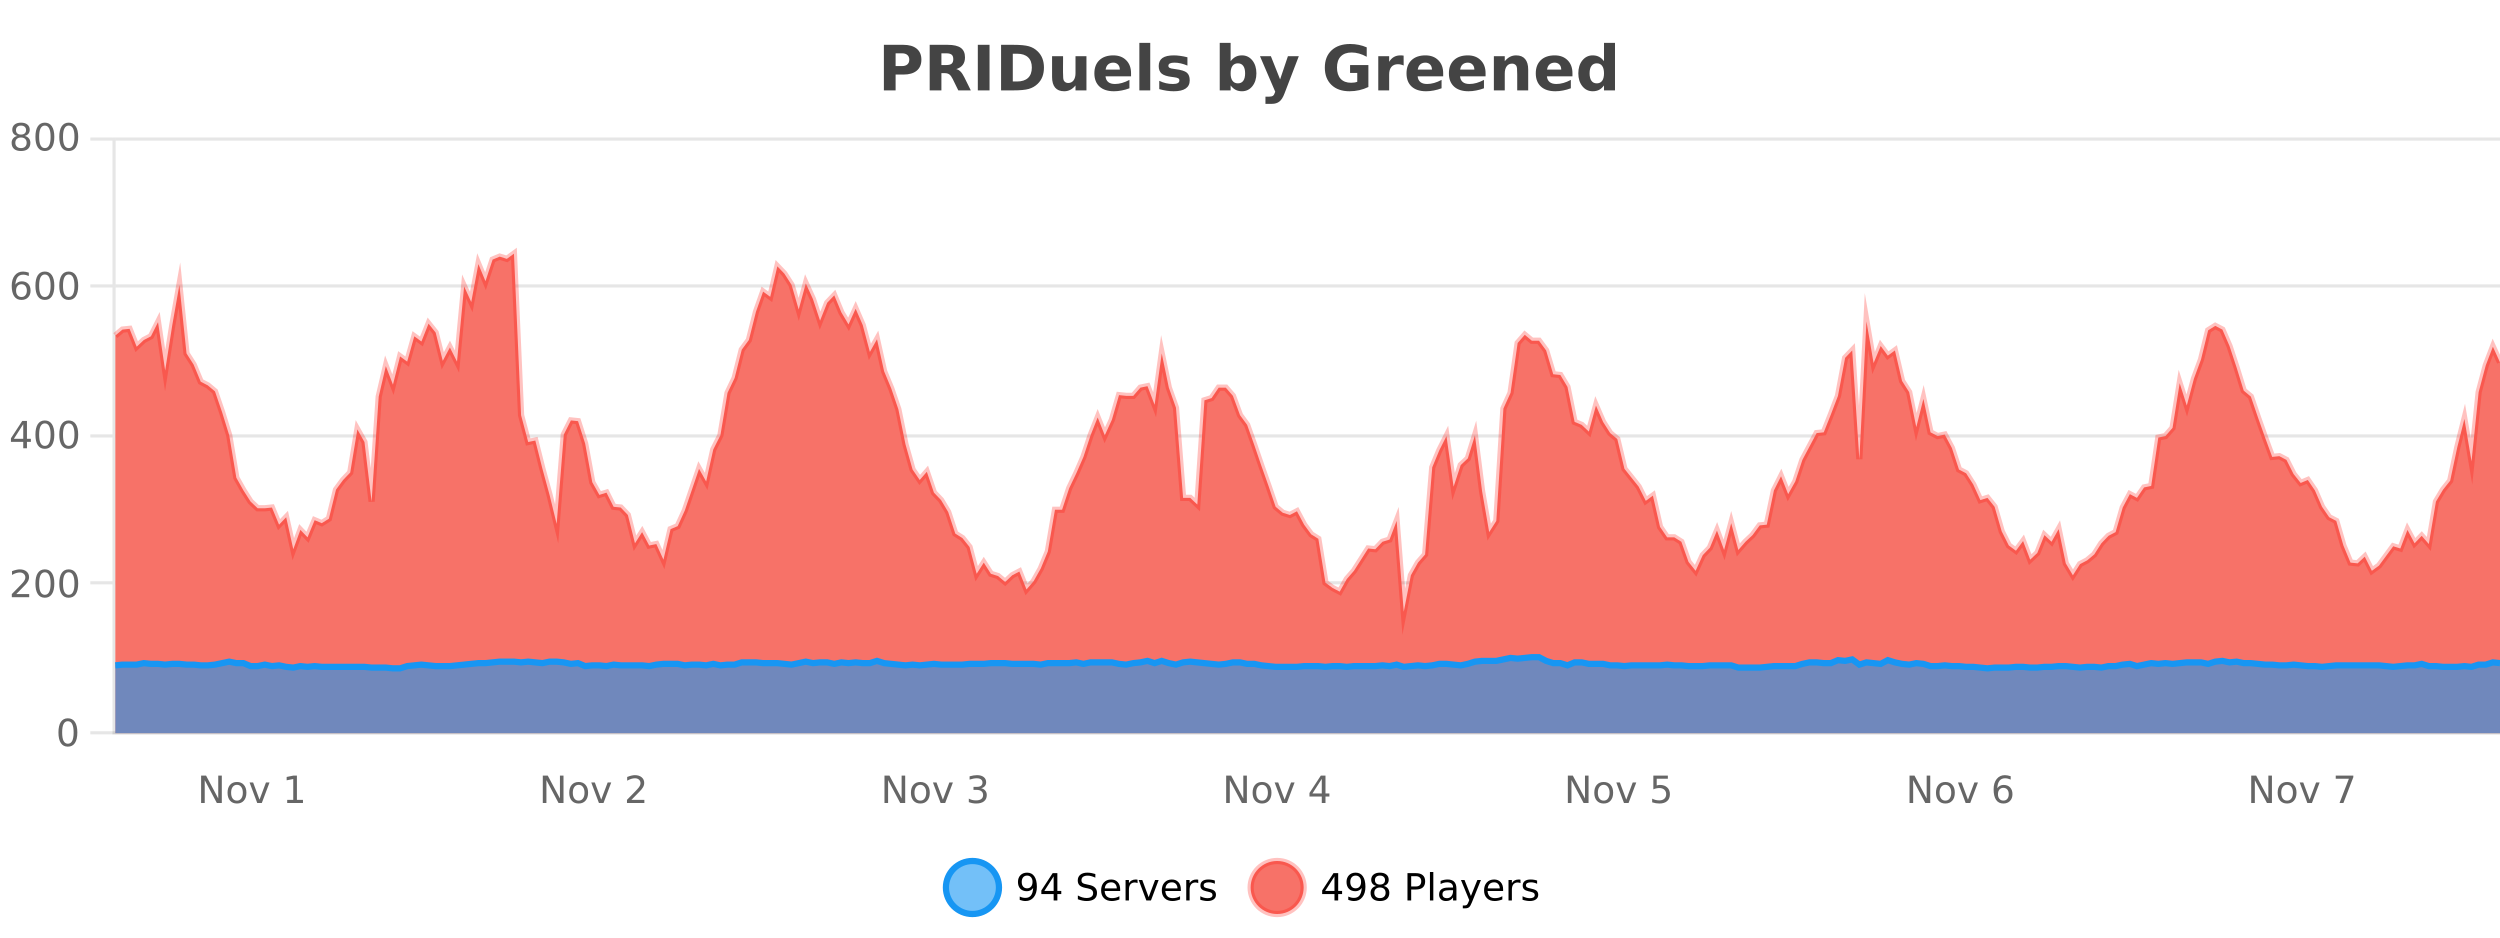 <?xml version="1.0" encoding="UTF-8"?>
<svg xmlns="http://www.w3.org/2000/svg" xmlns:xlink="http://www.w3.org/1999/xlink" width="800pt" height="300pt" viewBox="0 0 800 300" version="1.1">
<defs>
<clipPath id="clip1">
  <path d="M 274 263 L 348 263 L 348 300 L 274 300 Z M 274 263 "/>
</clipPath>
<clipPath id="clip2">
  <path d="M 371 263 L 446 263 L 446 300 L 371 300 Z M 371 263 "/>
</clipPath>
<clipPath id="clip3">
  <path d="M 36.906 81 L 800 81 L 800 234.602 L 36.906 234.602 Z M 36.906 81 "/>
</clipPath>
<clipPath id="clip4">
  <path d="M 35.906 52 L 800 52 L 800 225 L 35.906 225 Z M 35.906 52 "/>
</clipPath>
<clipPath id="clip5">
  <path d="M 36.906 210 L 800 210 L 800 234.602 L 36.906 234.602 Z M 36.906 210 "/>
</clipPath>
<clipPath id="clip6">
  <path d="M 35.906 182 L 800 182 L 800 235.602 L 35.906 235.602 Z M 35.906 182 "/>
</clipPath>
</defs>
<g id="surface1786721">
<rect x="0" y="0" width="800" height="300" style="fill:rgb(100%,100%,100%);fill-opacity:1;stroke:none;"/>
<path style="fill:none;stroke-width:1;stroke-linecap:butt;stroke-linejoin:miter;stroke:rgb(0%,0%,0%);stroke-opacity:0.098;stroke-miterlimit:10;" d="M 37 234.5 L 800 234.5 "/>
<path style="fill:none;stroke-width:1;stroke-linecap:butt;stroke-linejoin:miter;stroke:rgb(0%,0%,0%);stroke-opacity:0.098;stroke-miterlimit:10;" d="M 28.906 234.5 L 36 234.5 "/>
<path style="fill:none;stroke-width:1;stroke-linecap:butt;stroke-linejoin:miter;stroke:rgb(0%,0%,0%);stroke-opacity:0.098;stroke-miterlimit:10;" d="M 37 186.5 L 800 186.5 "/>
<path style="fill:none;stroke-width:1;stroke-linecap:butt;stroke-linejoin:miter;stroke:rgb(0%,0%,0%);stroke-opacity:0.098;stroke-miterlimit:10;" d="M 28.906 186.5 L 36 186.5 "/>
<path style="fill:none;stroke-width:1;stroke-linecap:butt;stroke-linejoin:miter;stroke:rgb(0%,0%,0%);stroke-opacity:0.098;stroke-miterlimit:10;" d="M 37 139.5 L 800 139.5 "/>
<path style="fill:none;stroke-width:1;stroke-linecap:butt;stroke-linejoin:miter;stroke:rgb(0%,0%,0%);stroke-opacity:0.098;stroke-miterlimit:10;" d="M 28.906 139.5 L 36 139.5 "/>
<path style="fill:none;stroke-width:1;stroke-linecap:butt;stroke-linejoin:miter;stroke:rgb(0%,0%,0%);stroke-opacity:0.098;stroke-miterlimit:10;" d="M 37 91.5 L 800 91.5 "/>
<path style="fill:none;stroke-width:1;stroke-linecap:butt;stroke-linejoin:miter;stroke:rgb(0%,0%,0%);stroke-opacity:0.098;stroke-miterlimit:10;" d="M 28.906 91.5 L 36 91.5 "/>
<path style="fill:none;stroke-width:1;stroke-linecap:butt;stroke-linejoin:miter;stroke:rgb(0%,0%,0%);stroke-opacity:0.098;stroke-miterlimit:10;" d="M 37 44.5 L 800 44.5 "/>
<path style="fill:none;stroke-width:1;stroke-linecap:butt;stroke-linejoin:miter;stroke:rgb(0%,0%,0%);stroke-opacity:0.098;stroke-miterlimit:10;" d="M 28.906 44.5 L 36 44.5 "/>
<path style=" stroke:none;fill-rule:nonzero;fill:rgb(9.02%,58.824%,95.294%);fill-opacity:0.6;" d="M 319.672 284 C 319.672 288.688 315.871 292.484 311.188 292.484 C 306.5 292.484 302.699 288.688 302.699 284 C 302.699 279.312 306.5 275.516 311.188 275.516 C 315.871 275.516 319.672 279.312 319.672 284 Z M 319.672 284 "/>
<g clip-path="url(#clip1)" clip-rule="nonzero">
<path style="fill:none;stroke-width:2;stroke-linecap:butt;stroke-linejoin:miter;stroke:rgb(9.02%,58.824%,95.294%);stroke-opacity:1;stroke-miterlimit:10;" d="M 319.672 284 C 319.672 288.688 315.871 292.484 311.188 292.484 C 306.5 292.484 302.699 288.688 302.699 284 C 302.699 279.312 306.5 275.516 311.188 275.516 C 315.871 275.516 319.672 279.312 319.672 284 Z M 319.672 284 "/>
</g>
<path style=" stroke:none;fill-rule:nonzero;fill:rgb(0%,0%,0%);fill-opacity:1;" d="M 326.312 287.969 L 326.312 286.891 C 326.613 287.039 326.914 287.148 327.219 287.219 C 327.52 287.293 327.82 287.328 328.125 287.328 C 328.906 287.328 329.5 287.07 329.906 286.547 C 330.32 286.016 330.555 285.215 330.609 284.141 C 330.391 284.484 330.102 284.746 329.75 284.922 C 329.406 285.102 329.02 285.188 328.594 285.188 C 327.719 285.188 327.023 284.93 326.516 284.406 C 326.004 283.875 325.75 283.148 325.75 282.219 C 325.75 281.324 326.016 280.605 326.547 280.062 C 327.078 279.523 327.785 279.25 328.672 279.25 C 329.68 279.25 330.453 279.641 330.984 280.422 C 331.523 281.195 331.797 282.32 331.797 283.797 C 331.797 285.172 331.469 286.273 330.812 287.094 C 330.156 287.918 329.273 288.328 328.172 288.328 C 327.867 288.328 327.566 288.297 327.266 288.234 C 326.961 288.18 326.645 288.094 326.312 287.969 Z M 328.672 284.266 C 329.203 284.266 329.625 284.086 329.938 283.719 C 330.25 283.355 330.406 282.855 330.406 282.219 C 330.406 281.594 330.25 281.102 329.938 280.734 C 329.625 280.371 329.203 280.188 328.672 280.188 C 328.141 280.188 327.719 280.371 327.406 280.734 C 327.102 281.102 326.953 281.594 326.953 282.219 C 326.953 282.855 327.102 283.355 327.406 283.719 C 327.719 284.086 328.141 284.266 328.672 284.266 Z M 337.168 280.438 L 334.184 285.109 L 337.168 285.109 Z M 336.855 279.406 L 338.355 279.406 L 338.355 285.109 L 339.605 285.109 L 339.605 286.094 L 338.355 286.094 L 338.355 288.156 L 337.168 288.156 L 337.168 286.094 L 333.23 286.094 L 333.23 284.953 Z M 350.508 279.688 L 350.508 280.844 C 350.059 280.637 349.633 280.48 349.227 280.375 C 348.828 280.262 348.449 280.203 348.086 280.203 C 347.438 280.203 346.938 280.328 346.586 280.578 C 346.242 280.828 346.07 281.188 346.07 281.656 C 346.07 282.043 346.184 282.336 346.414 282.531 C 346.641 282.73 347.086 282.887 347.742 283 L 348.445 283.156 C 349.328 283.324 349.98 283.621 350.398 284.047 C 350.824 284.465 351.039 285.027 351.039 285.734 C 351.039 286.59 350.75 287.234 350.18 287.672 C 349.617 288.109 348.781 288.328 347.68 288.328 C 347.273 288.328 346.836 288.281 346.367 288.188 C 345.898 288.094 345.414 287.953 344.914 287.766 L 344.914 286.547 C 345.391 286.82 345.859 287.023 346.32 287.156 C 346.789 287.293 347.242 287.359 347.68 287.359 C 348.355 287.359 348.875 287.23 349.242 286.969 C 349.617 286.699 349.805 286.32 349.805 285.828 C 349.805 285.402 349.668 285.07 349.398 284.828 C 349.137 284.578 348.703 284.398 348.102 284.281 L 347.383 284.141 C 346.496 283.965 345.855 283.688 345.461 283.312 C 345.074 282.938 344.883 282.418 344.883 281.75 C 344.883 280.969 345.152 280.359 345.695 279.922 C 346.234 279.477 346.984 279.25 347.945 279.25 C 348.359 279.25 348.777 279.289 349.195 279.359 C 349.621 279.434 350.059 279.543 350.508 279.688 Z M 358.453 284.609 L 358.453 285.125 L 353.484 285.125 C 353.535 285.875 353.758 286.445 354.156 286.828 C 354.562 287.215 355.117 287.406 355.828 287.406 C 356.242 287.406 356.645 287.359 357.031 287.266 C 357.426 287.164 357.816 287.008 358.203 286.797 L 358.203 287.828 C 357.805 287.984 357.406 288.105 357 288.188 C 356.594 288.281 356.18 288.328 355.766 288.328 C 354.723 288.328 353.895 288.027 353.281 287.422 C 352.664 286.809 352.359 285.98 352.359 284.938 C 352.359 283.867 352.648 283.016 353.234 282.391 C 353.816 281.758 354.598 281.438 355.578 281.438 C 356.461 281.438 357.16 281.727 357.672 282.297 C 358.191 282.859 358.453 283.633 358.453 284.609 Z M 357.375 284.281 C 357.363 283.699 357.195 283.23 356.875 282.875 C 356.551 282.523 356.125 282.344 355.594 282.344 C 354.988 282.344 354.504 282.516 354.141 282.859 C 353.785 283.203 353.582 283.684 353.531 284.297 Z M 364.023 282.594 C 363.898 282.531 363.762 282.484 363.617 282.453 C 363.48 282.414 363.324 282.391 363.148 282.391 C 362.543 282.391 362.074 282.59 361.742 282.984 C 361.418 283.383 361.258 283.953 361.258 284.703 L 361.258 288.156 L 360.18 288.156 L 360.18 281.594 L 361.258 281.594 L 361.258 282.609 C 361.484 282.215 361.781 281.922 362.148 281.734 C 362.512 281.539 362.953 281.438 363.477 281.438 C 363.547 281.438 363.625 281.445 363.711 281.453 C 363.805 281.465 363.902 281.48 364.008 281.5 Z M 364.379 281.594 L 365.52 281.594 L 367.566 287.094 L 369.629 281.594 L 370.77 281.594 L 368.301 288.156 L 366.832 288.156 Z M 377.871 284.609 L 377.871 285.125 L 372.902 285.125 C 372.953 285.875 373.176 286.445 373.574 286.828 C 373.98 287.215 374.535 287.406 375.246 287.406 C 375.66 287.406 376.062 287.359 376.449 287.266 C 376.844 287.164 377.234 287.008 377.621 286.797 L 377.621 287.828 C 377.223 287.984 376.824 288.105 376.418 288.188 C 376.012 288.281 375.598 288.328 375.184 288.328 C 374.141 288.328 373.312 288.027 372.699 287.422 C 372.082 286.809 371.777 285.98 371.777 284.938 C 371.777 283.867 372.066 283.016 372.652 282.391 C 373.234 281.758 374.016 281.438 374.996 281.438 C 375.879 281.438 376.578 281.727 377.09 282.297 C 377.609 282.859 377.871 283.633 377.871 284.609 Z M 376.793 284.281 C 376.781 283.699 376.613 283.23 376.293 282.875 C 375.969 282.523 375.543 282.344 375.012 282.344 C 374.406 282.344 373.922 282.516 373.559 282.859 C 373.203 283.203 373 283.684 372.949 284.297 Z M 383.441 282.594 C 383.316 282.531 383.18 282.484 383.035 282.453 C 382.898 282.414 382.742 282.391 382.566 282.391 C 381.961 282.391 381.492 282.59 381.16 282.984 C 380.836 283.383 380.676 283.953 380.676 284.703 L 380.676 288.156 L 379.598 288.156 L 379.598 281.594 L 380.676 281.594 L 380.676 282.609 C 380.902 282.215 381.199 281.922 381.566 281.734 C 381.93 281.539 382.371 281.438 382.895 281.438 C 382.965 281.438 383.043 281.445 383.129 281.453 C 383.223 281.465 383.32 281.48 383.426 281.5 Z M 388.75 281.781 L 388.75 282.812 C 388.445 282.656 388.129 282.543 387.797 282.469 C 387.473 282.387 387.133 282.344 386.781 282.344 C 386.25 282.344 385.848 282.43 385.578 282.594 C 385.305 282.75 385.172 282.996 385.172 283.328 C 385.172 283.578 385.266 283.777 385.453 283.922 C 385.648 284.059 386.039 284.188 386.625 284.312 L 386.984 284.406 C 387.754 284.562 388.301 284.793 388.625 285.094 C 388.945 285.398 389.109 285.812 389.109 286.344 C 389.109 286.961 388.863 287.445 388.375 287.797 C 387.895 288.152 387.234 288.328 386.391 288.328 C 386.035 288.328 385.664 288.289 385.281 288.219 C 384.906 288.156 384.508 288.059 384.094 287.922 L 384.094 286.797 C 384.488 287.008 384.879 287.164 385.266 287.266 C 385.648 287.371 386.035 287.422 386.422 287.422 C 386.922 287.422 387.305 287.34 387.578 287.172 C 387.859 286.996 388 286.746 388 286.422 C 388 286.133 387.898 285.906 387.703 285.75 C 387.504 285.594 387.07 285.445 386.406 285.297 L 386.031 285.219 C 385.363 285.074 384.879 284.855 384.578 284.562 C 384.285 284.273 384.141 283.875 384.141 283.375 C 384.141 282.75 384.359 282.273 384.797 281.938 C 385.234 281.605 385.852 281.438 386.656 281.438 C 387.051 281.438 387.426 281.469 387.781 281.531 C 388.133 281.586 388.457 281.668 388.75 281.781 Z M 321.188 277.016 "/>
<path style=" stroke:none;fill-rule:nonzero;fill:rgb(96.863%,44.706%,40.784%);fill-opacity:1;" d="M 417.172 284 C 417.172 288.688 413.375 292.484 408.688 292.484 C 404 292.484 400.203 288.688 400.203 284 C 400.203 279.312 404 275.516 408.688 275.516 C 413.375 275.516 417.172 279.312 417.172 284 Z M 417.172 284 "/>
<g clip-path="url(#clip2)" clip-rule="nonzero">
<path style="fill:none;stroke-width:2;stroke-linecap:butt;stroke-linejoin:miter;stroke:rgb(100%,4.706%,0%);stroke-opacity:0.247;stroke-miterlimit:10;" d="M 417.172 284 C 417.172 288.688 413.375 292.484 408.688 292.484 C 404 292.484 400.203 288.688 400.203 284 C 400.203 279.312 404 275.516 408.688 275.516 C 413.375 275.516 417.172 279.312 417.172 284 Z M 417.172 284 "/>
</g>
<path style=" stroke:none;fill-rule:nonzero;fill:rgb(0%,0%,0%);fill-opacity:1;" d="M 427.031 280.438 L 424.047 285.109 L 427.031 285.109 Z M 426.719 279.406 L 428.219 279.406 L 428.219 285.109 L 429.469 285.109 L 429.469 286.094 L 428.219 286.094 L 428.219 288.156 L 427.031 288.156 L 427.031 286.094 L 423.094 286.094 L 423.094 284.953 Z M 431.449 287.969 L 431.449 286.891 C 431.75 287.039 432.051 287.148 432.355 287.219 C 432.656 287.293 432.957 287.328 433.262 287.328 C 434.043 287.328 434.637 287.07 435.043 286.547 C 435.457 286.016 435.691 285.215 435.746 284.141 C 435.527 284.484 435.238 284.746 434.887 284.922 C 434.543 285.102 434.156 285.188 433.73 285.188 C 432.855 285.188 432.16 284.93 431.652 284.406 C 431.141 283.875 430.887 283.148 430.887 282.219 C 430.887 281.324 431.152 280.605 431.684 280.062 C 432.215 279.523 432.922 279.25 433.809 279.25 C 434.816 279.25 435.59 279.641 436.121 280.422 C 436.66 281.195 436.934 282.32 436.934 283.797 C 436.934 285.172 436.605 286.273 435.949 287.094 C 435.293 287.918 434.41 288.328 433.309 288.328 C 433.004 288.328 432.703 288.297 432.402 288.234 C 432.098 288.18 431.781 288.094 431.449 287.969 Z M 433.809 284.266 C 434.34 284.266 434.762 284.086 435.074 283.719 C 435.387 283.355 435.543 282.855 435.543 282.219 C 435.543 281.594 435.387 281.102 435.074 280.734 C 434.762 280.371 434.34 280.188 433.809 280.188 C 433.277 280.188 432.855 280.371 432.543 280.734 C 432.238 281.102 432.09 281.594 432.09 282.219 C 432.09 282.855 432.238 283.355 432.543 283.719 C 432.855 284.086 433.277 284.266 433.809 284.266 Z M 441.586 284 C 441.023 284 440.578 284.152 440.258 284.453 C 439.934 284.758 439.773 285.168 439.773 285.688 C 439.773 286.219 439.934 286.637 440.258 286.938 C 440.578 287.242 441.023 287.391 441.586 287.391 C 442.148 287.391 442.59 287.242 442.914 286.938 C 443.234 286.637 443.398 286.219 443.398 285.688 C 443.398 285.168 443.234 284.758 442.914 284.453 C 442.602 284.152 442.156 284 441.586 284 Z M 440.398 283.5 C 439.898 283.375 439.5 283.141 439.211 282.797 C 438.93 282.445 438.789 282.016 438.789 281.516 C 438.789 280.82 439.039 280.266 439.539 279.859 C 440.039 279.453 440.719 279.25 441.586 279.25 C 442.461 279.25 443.141 279.453 443.633 279.859 C 444.133 280.266 444.383 280.82 444.383 281.516 C 444.383 282.016 444.242 282.445 443.961 282.797 C 443.68 283.141 443.281 283.375 442.773 283.5 C 443.344 283.637 443.789 283.898 444.102 284.281 C 444.422 284.668 444.586 285.137 444.586 285.688 C 444.586 286.543 444.324 287.199 443.805 287.656 C 443.293 288.105 442.555 288.328 441.586 288.328 C 440.625 288.328 439.887 288.105 439.367 287.656 C 438.844 287.199 438.586 286.543 438.586 285.688 C 438.586 285.137 438.746 284.668 439.07 284.281 C 439.391 283.898 439.836 283.637 440.398 283.5 Z M 439.977 281.625 C 439.977 282.086 440.117 282.438 440.398 282.688 C 440.68 282.938 441.074 283.062 441.586 283.062 C 442.094 283.062 442.492 282.938 442.773 282.688 C 443.062 282.438 443.211 282.086 443.211 281.625 C 443.211 281.18 443.062 280.828 442.773 280.578 C 442.492 280.32 442.094 280.188 441.586 280.188 C 441.074 280.188 440.68 280.32 440.398 280.578 C 440.117 280.828 439.977 281.18 439.977 281.625 Z M 451.578 280.375 L 451.578 283.672 L 453.062 283.672 C 453.613 283.672 454.039 283.531 454.344 283.25 C 454.645 282.961 454.797 282.547 454.797 282.016 C 454.797 281.496 454.645 281.094 454.344 280.812 C 454.039 280.523 453.613 280.375 453.062 280.375 Z M 450.391 279.406 L 453.062 279.406 C 454.051 279.406 454.797 279.633 455.297 280.078 C 455.797 280.516 456.047 281.164 456.047 282.016 C 456.047 282.883 455.797 283.539 455.297 283.984 C 454.797 284.422 454.051 284.641 453.062 284.641 L 451.578 284.641 L 451.578 288.156 L 450.391 288.156 Z M 457.582 279.031 L 458.66 279.031 L 458.66 288.156 L 457.582 288.156 Z M 463.898 284.859 C 463.031 284.859 462.43 284.961 462.086 285.156 C 461.75 285.355 461.586 285.695 461.586 286.172 C 461.586 286.559 461.711 286.867 461.961 287.094 C 462.219 287.312 462.562 287.422 462.992 287.422 C 463.594 287.422 464.074 287.215 464.43 286.797 C 464.793 286.371 464.977 285.805 464.977 285.094 L 464.977 284.859 Z M 466.055 284.406 L 466.055 288.156 L 464.977 288.156 L 464.977 287.156 C 464.727 287.555 464.418 287.852 464.055 288.047 C 463.688 288.234 463.242 288.328 462.711 288.328 C 462.031 288.328 461.496 288.141 461.102 287.766 C 460.703 287.383 460.508 286.875 460.508 286.25 C 460.508 285.512 460.75 284.953 461.242 284.578 C 461.742 284.203 462.48 284.016 463.461 284.016 L 464.977 284.016 L 464.977 283.906 C 464.977 283.406 464.809 283.023 464.477 282.75 C 464.152 282.48 463.699 282.344 463.117 282.344 C 462.742 282.344 462.371 282.391 462.008 282.484 C 461.652 282.578 461.312 282.715 460.992 282.891 L 460.992 281.891 C 461.387 281.734 461.766 281.621 462.133 281.547 C 462.508 281.477 462.871 281.438 463.227 281.438 C 464.172 281.438 464.883 281.684 465.352 282.172 C 465.82 282.664 466.055 283.406 466.055 284.406 Z M 471.004 288.766 C 470.699 289.547 470.402 290.055 470.113 290.297 C 469.82 290.535 469.434 290.656 468.957 290.656 L 468.098 290.656 L 468.098 289.75 L 468.723 289.75 C 469.023 289.75 469.254 289.676 469.41 289.531 C 469.574 289.395 469.758 289.066 469.957 288.547 L 470.16 288.047 L 467.504 281.594 L 468.645 281.594 L 470.691 286.719 L 472.754 281.594 L 473.895 281.594 Z M 480.996 284.609 L 480.996 285.125 L 476.027 285.125 C 476.078 285.875 476.301 286.445 476.699 286.828 C 477.105 287.215 477.66 287.406 478.371 287.406 C 478.785 287.406 479.188 287.359 479.574 287.266 C 479.969 287.164 480.359 287.008 480.746 286.797 L 480.746 287.828 C 480.348 287.984 479.949 288.105 479.543 288.188 C 479.137 288.281 478.723 288.328 478.309 288.328 C 477.266 288.328 476.438 288.027 475.824 287.422 C 475.207 286.809 474.902 285.98 474.902 284.938 C 474.902 283.867 475.191 283.016 475.777 282.391 C 476.359 281.758 477.141 281.438 478.121 281.438 C 479.004 281.438 479.703 281.727 480.215 282.297 C 480.734 282.859 480.996 283.633 480.996 284.609 Z M 479.918 284.281 C 479.906 283.699 479.738 283.23 479.418 282.875 C 479.094 282.523 478.668 282.344 478.137 282.344 C 477.531 282.344 477.047 282.516 476.684 282.859 C 476.328 283.203 476.125 283.684 476.074 284.297 Z M 486.566 282.594 C 486.441 282.531 486.305 282.484 486.16 282.453 C 486.023 282.414 485.867 282.391 485.691 282.391 C 485.086 282.391 484.617 282.59 484.285 282.984 C 483.961 283.383 483.801 283.953 483.801 284.703 L 483.801 288.156 L 482.723 288.156 L 482.723 281.594 L 483.801 281.594 L 483.801 282.609 C 484.027 282.215 484.324 281.922 484.691 281.734 C 485.055 281.539 485.496 281.438 486.02 281.438 C 486.09 281.438 486.168 281.445 486.254 281.453 C 486.348 281.465 486.445 281.48 486.551 281.5 Z M 491.875 281.781 L 491.875 282.812 C 491.57 282.656 491.254 282.543 490.922 282.469 C 490.598 282.387 490.258 282.344 489.906 282.344 C 489.375 282.344 488.973 282.43 488.703 282.594 C 488.43 282.75 488.297 282.996 488.297 283.328 C 488.297 283.578 488.391 283.777 488.578 283.922 C 488.773 284.059 489.164 284.188 489.75 284.312 L 490.109 284.406 C 490.879 284.562 491.426 284.793 491.75 285.094 C 492.07 285.398 492.234 285.812 492.234 286.344 C 492.234 286.961 491.988 287.445 491.5 287.797 C 491.02 288.152 490.359 288.328 489.516 288.328 C 489.16 288.328 488.789 288.289 488.406 288.219 C 488.031 288.156 487.633 288.059 487.219 287.922 L 487.219 286.797 C 487.613 287.008 488.004 287.164 488.391 287.266 C 488.773 287.371 489.16 287.422 489.547 287.422 C 490.047 287.422 490.43 287.34 490.703 287.172 C 490.984 286.996 491.125 286.746 491.125 286.422 C 491.125 286.133 491.023 285.906 490.828 285.75 C 490.629 285.594 490.195 285.445 489.531 285.297 L 489.156 285.219 C 488.488 285.074 488.004 284.855 487.703 284.562 C 487.41 284.273 487.266 283.875 487.266 283.375 C 487.266 282.75 487.484 282.273 487.922 281.938 C 488.359 281.605 488.977 281.438 489.781 281.438 C 490.176 281.438 490.551 281.469 490.906 281.531 C 491.258 281.586 491.582 281.668 491.875 281.781 Z M 418.688 277.016 "/>
<path style=" stroke:none;fill-rule:nonzero;fill:rgb(26.667%,26.667%,26.667%);fill-opacity:1;" d="M 282.844 14.344 L 289.078 14.344 C 290.93 14.344 292.352 14.758 293.344 15.578 C 294.344 16.402 294.844 17.574 294.844 19.094 C 294.844 20.625 294.344 21.805 293.344 22.625 C 292.352 23.449 290.93 23.859 289.078 23.859 L 286.594 23.859 L 286.594 28.922 L 282.844 28.922 Z M 286.594 17.062 L 286.594 21.141 L 288.672 21.141 C 289.398 21.141 289.961 20.965 290.359 20.609 C 290.766 20.258 290.969 19.75 290.969 19.094 C 290.969 18.449 290.766 17.949 290.359 17.594 C 289.961 17.242 289.398 17.062 288.672 17.062 Z M 302.828 20.812 C 303.617 20.812 304.188 20.668 304.531 20.375 C 304.875 20.074 305.047 19.59 305.047 18.922 C 305.047 18.258 304.875 17.781 304.531 17.5 C 304.188 17.211 303.617 17.062 302.828 17.062 L 301.25 17.062 L 301.25 20.812 Z M 301.25 23.406 L 301.25 28.922 L 297.5 28.922 L 297.5 14.344 L 303.234 14.344 C 305.148 14.344 306.555 14.668 307.453 15.312 C 308.348 15.961 308.797 16.977 308.797 18.359 C 308.797 19.328 308.562 20.125 308.094 20.75 C 307.633 21.367 306.938 21.82 306 22.109 C 306.508 22.227 306.969 22.492 307.375 22.906 C 307.781 23.312 308.191 23.938 308.609 24.781 L 310.656 28.922 L 306.656 28.922 L 304.875 25.297 C 304.52 24.57 304.156 24.074 303.781 23.812 C 303.414 23.543 302.926 23.406 302.312 23.406 Z M 312.902 14.344 L 316.652 14.344 L 316.652 28.922 L 312.902 28.922 Z M 324.094 17.188 L 324.094 26.078 L 325.438 26.078 C 326.977 26.078 328.156 25.699 328.969 24.938 C 329.781 24.18 330.188 23.07 330.188 21.609 C 330.188 20.172 329.781 19.078 328.969 18.328 C 328.164 17.57 326.988 17.188 325.438 17.188 Z M 320.344 14.344 L 324.297 14.344 C 326.516 14.344 328.164 14.5 329.25 14.812 C 330.332 15.125 331.258 15.664 332.031 16.422 C 332.719 17.078 333.227 17.84 333.562 18.703 C 333.895 19.559 334.062 20.527 334.062 21.609 C 334.062 22.715 333.895 23.699 333.562 24.562 C 333.227 25.43 332.719 26.188 332.031 26.844 C 331.25 27.594 330.312 28.133 329.219 28.453 C 328.125 28.766 326.484 28.922 324.297 28.922 L 320.344 28.922 Z M 336.664 24.656 L 336.664 17.984 L 340.18 17.984 L 340.18 19.078 C 340.18 19.672 340.172 20.418 340.164 21.312 C 340.164 22.211 340.164 22.805 340.164 23.094 C 340.164 23.98 340.184 24.617 340.227 25 C 340.277 25.387 340.355 25.668 340.461 25.844 C 340.605 26.074 340.793 26.25 341.023 26.375 C 341.25 26.5 341.516 26.562 341.82 26.562 C 342.547 26.562 343.121 26.281 343.539 25.719 C 343.953 25.156 344.164 24.383 344.164 23.391 L 344.164 17.984 L 347.664 17.984 L 347.664 28.922 L 344.164 28.922 L 344.164 27.344 C 343.633 27.98 343.07 28.449 342.477 28.75 C 341.891 29.051 341.246 29.203 340.539 29.203 C 339.277 29.203 338.312 28.82 337.648 28.047 C 336.992 27.266 336.664 26.137 336.664 24.656 Z M 361.934 23.422 L 361.934 24.422 L 353.762 24.422 C 353.844 25.246 354.141 25.859 354.652 26.266 C 355.16 26.672 355.871 26.875 356.777 26.875 C 357.516 26.875 358.27 26.766 359.043 26.547 C 359.812 26.328 360.605 26 361.418 25.562 L 361.418 28.25 C 360.594 28.562 359.766 28.797 358.934 28.953 C 358.109 29.117 357.285 29.203 356.465 29.203 C 354.484 29.203 352.941 28.703 351.84 27.703 C 350.746 26.695 350.199 25.281 350.199 23.469 C 350.199 21.68 350.734 20.273 351.809 19.25 C 352.891 18.23 354.375 17.719 356.262 17.719 C 357.98 17.719 359.355 18.242 360.387 19.281 C 361.418 20.312 361.934 21.695 361.934 23.422 Z M 358.34 22.266 C 358.34 21.602 358.145 21.062 357.762 20.656 C 357.375 20.25 356.871 20.047 356.246 20.047 C 355.566 20.047 355.016 20.242 354.59 20.625 C 354.172 21 353.91 21.547 353.809 22.266 Z M 364.594 13.719 L 368.078 13.719 L 368.078 28.922 L 364.594 28.922 Z M 379.977 18.328 L 379.977 20.984 C 379.234 20.672 378.516 20.438 377.82 20.281 C 377.121 20.125 376.461 20.047 375.836 20.047 C 375.18 20.047 374.688 20.133 374.367 20.297 C 374.043 20.465 373.883 20.719 373.883 21.062 C 373.883 21.344 374 21.559 374.242 21.703 C 374.492 21.852 374.93 21.961 375.555 22.031 L 376.18 22.125 C 377.969 22.355 379.172 22.73 379.789 23.25 C 380.402 23.773 380.711 24.59 380.711 25.703 C 380.711 26.871 380.277 27.746 379.414 28.328 C 378.559 28.914 377.281 29.203 375.586 29.203 C 374.855 29.203 374.105 29.145 373.336 29.031 C 372.562 28.918 371.773 28.746 370.961 28.516 L 370.961 25.859 C 371.656 26.203 372.371 26.461 373.102 26.625 C 373.828 26.793 374.574 26.875 375.336 26.875 C 376.023 26.875 376.539 26.781 376.883 26.594 C 377.227 26.406 377.398 26.125 377.398 25.75 C 377.398 25.438 377.277 25.211 377.039 25.062 C 376.797 24.906 376.324 24.789 375.617 24.703 L 375.008 24.625 C 373.445 24.43 372.352 24.07 371.727 23.547 C 371.102 23.016 370.789 22.215 370.789 21.141 C 370.789 19.984 371.184 19.125 371.977 18.562 C 372.777 18 373.996 17.719 375.633 17.719 C 376.277 17.719 376.953 17.773 377.664 17.875 C 378.371 17.969 379.141 18.121 379.977 18.328 Z M 396.125 26.672 C 396.875 26.672 397.445 26.402 397.844 25.859 C 398.238 25.309 398.438 24.512 398.438 23.469 C 398.438 22.43 398.238 21.637 397.844 21.094 C 397.445 20.543 396.875 20.266 396.125 20.266 C 395.375 20.266 394.797 20.543 394.391 21.094 C 393.992 21.637 393.797 22.43 393.797 23.469 C 393.797 24.5 393.992 25.293 394.391 25.844 C 394.797 26.398 395.375 26.672 396.125 26.672 Z M 393.797 19.578 C 394.285 18.945 394.82 18.477 395.406 18.172 C 395.988 17.871 396.66 17.719 397.422 17.719 C 398.773 17.719 399.883 18.258 400.75 19.328 C 401.613 20.402 402.047 21.781 402.047 23.469 C 402.047 25.148 401.613 26.523 400.75 27.594 C 399.883 28.668 398.773 29.203 397.422 29.203 C 396.66 29.203 395.988 29.051 395.406 28.75 C 394.82 28.449 394.285 27.98 393.797 27.344 L 393.797 28.922 L 390.312 28.922 L 390.312 13.719 L 393.797 13.719 Z M 403.195 17.984 L 406.68 17.984 L 409.633 25.406 L 412.133 17.984 L 415.617 17.984 L 411.023 29.953 C 410.562 31.172 410.023 32.02 409.398 32.5 C 408.781 32.988 407.977 33.234 406.977 33.234 L 404.945 33.234 L 404.945 30.938 L 406.039 30.938 C 406.633 30.938 407.062 30.844 407.336 30.656 C 407.605 30.469 407.812 30.129 407.961 29.641 L 408.07 29.344 Z M 437.883 27.844 C 436.945 28.293 435.969 28.633 434.961 28.859 C 433.961 29.086 432.918 29.203 431.836 29.203 C 429.406 29.203 427.484 28.527 426.07 27.172 C 424.652 25.809 423.945 23.965 423.945 21.641 C 423.945 19.297 424.664 17.453 426.102 16.109 C 427.547 14.758 429.531 14.078 432.055 14.078 C 433.023 14.078 433.949 14.172 434.836 14.359 C 435.719 14.539 436.559 14.805 437.352 15.156 L 437.352 18.172 C 436.539 17.715 435.727 17.371 434.914 17.141 C 434.109 16.914 433.309 16.797 432.508 16.797 C 431.008 16.797 429.852 17.219 429.039 18.062 C 428.234 18.898 427.836 20.09 427.836 21.641 C 427.836 23.184 428.227 24.375 429.008 25.219 C 429.789 26.062 430.898 26.484 432.336 26.484 C 432.719 26.484 433.078 26.461 433.414 26.406 C 433.758 26.355 434.059 26.277 434.32 26.172 L 434.32 23.344 L 432.023 23.344 L 432.023 20.828 L 437.883 20.828 Z M 449.172 20.969 C 448.859 20.824 448.551 20.719 448.25 20.656 C 447.945 20.586 447.645 20.547 447.344 20.547 C 446.438 20.547 445.738 20.836 445.25 21.406 C 444.77 21.98 444.531 22.805 444.531 23.875 L 444.531 28.922 L 441.047 28.922 L 441.047 17.984 L 444.531 17.984 L 444.531 19.781 C 444.977 19.062 445.492 18.543 446.078 18.219 C 446.66 17.887 447.359 17.719 448.172 17.719 C 448.297 17.719 448.426 17.727 448.562 17.734 C 448.695 17.746 448.895 17.766 449.156 17.797 Z M 461.816 23.422 L 461.816 24.422 L 453.645 24.422 C 453.727 25.246 454.023 25.859 454.535 26.266 C 455.043 26.672 455.754 26.875 456.66 26.875 C 457.398 26.875 458.152 26.766 458.926 26.547 C 459.695 26.328 460.488 26 461.301 25.562 L 461.301 28.25 C 460.477 28.562 459.648 28.797 458.816 28.953 C 457.992 29.117 457.168 29.203 456.348 29.203 C 454.367 29.203 452.824 28.703 451.723 27.703 C 450.629 26.695 450.082 25.281 450.082 23.469 C 450.082 21.68 450.617 20.273 451.691 19.25 C 452.773 18.23 454.258 17.719 456.145 17.719 C 457.863 17.719 459.238 18.242 460.27 19.281 C 461.301 20.312 461.816 21.695 461.816 23.422 Z M 458.223 22.266 C 458.223 21.602 458.027 21.062 457.645 20.656 C 457.258 20.25 456.754 20.047 456.129 20.047 C 455.449 20.047 454.898 20.242 454.473 20.625 C 454.055 21 453.793 21.547 453.691 22.266 Z M 475.383 23.422 L 475.383 24.422 L 467.211 24.422 C 467.293 25.246 467.59 25.859 468.102 26.266 C 468.609 26.672 469.32 26.875 470.227 26.875 C 470.965 26.875 471.719 26.766 472.492 26.547 C 473.262 26.328 474.055 26 474.867 25.562 L 474.867 28.25 C 474.043 28.562 473.215 28.797 472.383 28.953 C 471.559 29.117 470.734 29.203 469.914 29.203 C 467.934 29.203 466.391 28.703 465.289 27.703 C 464.195 26.695 463.648 25.281 463.648 23.469 C 463.648 21.68 464.184 20.273 465.258 19.25 C 466.34 18.23 467.824 17.719 469.711 17.719 C 471.43 17.719 472.805 18.242 473.836 19.281 C 474.867 20.312 475.383 21.695 475.383 23.422 Z M 471.789 22.266 C 471.789 21.602 471.594 21.062 471.211 20.656 C 470.824 20.25 470.32 20.047 469.695 20.047 C 469.016 20.047 468.465 20.242 468.039 20.625 C 467.621 21 467.359 21.547 467.258 22.266 Z M 489.023 22.266 L 489.023 28.922 L 485.508 28.922 L 485.508 23.828 C 485.508 22.883 485.484 22.23 485.445 21.875 C 485.402 21.512 485.328 21.246 485.227 21.078 C 485.09 20.852 484.902 20.672 484.664 20.547 C 484.434 20.422 484.168 20.359 483.867 20.359 C 483.137 20.359 482.562 20.641 482.148 21.203 C 481.73 21.766 481.523 22.547 481.523 23.547 L 481.523 28.922 L 478.039 28.922 L 478.039 17.984 L 481.523 17.984 L 481.523 19.578 C 482.055 18.945 482.617 18.477 483.211 18.172 C 483.805 17.871 484.453 17.719 485.164 17.719 C 486.434 17.719 487.391 18.109 488.039 18.891 C 488.695 19.664 489.023 20.789 489.023 22.266 Z M 503.184 23.422 L 503.184 24.422 L 495.012 24.422 C 495.094 25.246 495.391 25.859 495.902 26.266 C 496.41 26.672 497.121 26.875 498.027 26.875 C 498.766 26.875 499.52 26.766 500.293 26.547 C 501.062 26.328 501.855 26 502.668 25.562 L 502.668 28.25 C 501.844 28.562 501.016 28.797 500.184 28.953 C 499.359 29.117 498.535 29.203 497.715 29.203 C 495.734 29.203 494.191 28.703 493.09 27.703 C 491.996 26.695 491.449 25.281 491.449 23.469 C 491.449 21.68 491.984 20.273 493.059 19.25 C 494.141 18.23 495.625 17.719 497.512 17.719 C 499.23 17.719 500.605 18.242 501.637 19.281 C 502.668 20.312 503.184 21.695 503.184 23.422 Z M 499.59 22.266 C 499.59 21.602 499.395 21.062 499.012 20.656 C 498.625 20.25 498.121 20.047 497.496 20.047 C 496.816 20.047 496.266 20.242 495.84 20.625 C 495.422 21 495.16 21.547 495.059 22.266 Z M 513.281 19.578 L 513.281 13.719 L 516.797 13.719 L 516.797 28.922 L 513.281 28.922 L 513.281 27.344 C 512.801 27.992 512.27 28.465 511.688 28.766 C 511.102 29.055 510.43 29.203 509.672 29.203 C 508.328 29.203 507.223 28.668 506.359 27.594 C 505.492 26.523 505.062 25.148 505.062 23.469 C 505.062 21.781 505.492 20.402 506.359 19.328 C 507.223 18.258 508.328 17.719 509.672 17.719 C 510.43 17.719 511.102 17.871 511.688 18.172 C 512.27 18.477 512.801 18.945 513.281 19.578 Z M 510.969 26.672 C 511.719 26.672 512.289 26.402 512.688 25.859 C 513.082 25.309 513.281 24.512 513.281 23.469 C 513.281 22.43 513.082 21.637 512.688 21.094 C 512.289 20.543 511.719 20.266 510.969 20.266 C 510.227 20.266 509.66 20.543 509.266 21.094 C 508.867 21.637 508.672 22.43 508.672 23.469 C 508.672 24.512 508.867 25.309 509.266 25.859 C 509.66 26.402 510.227 26.672 510.969 26.672 Z M 281 10.359 "/>
<path style="fill:none;stroke-width:1;stroke-linecap:butt;stroke-linejoin:miter;stroke:rgb(0%,0%,0%);stroke-opacity:0.098;stroke-miterlimit:10;" d="M 36 234.5 L 801 234.5 "/>
<path style=" stroke:none;fill-rule:nonzero;fill:rgb(40%,40%,40%);fill-opacity:1;" d="M 64.355 248.203 L 65.949 248.203 L 69.84 255.516 L 69.84 248.203 L 70.98 248.203 L 70.98 256.953 L 69.387 256.953 L 65.512 249.641 L 65.512 256.953 L 64.355 256.953 Z M 75.832 251.141 C 75.258 251.141 74.801 251.371 74.457 251.828 C 74.121 252.277 73.957 252.891 73.957 253.672 C 73.957 254.465 74.121 255.086 74.457 255.531 C 74.789 255.98 75.246 256.203 75.832 256.203 C 76.402 256.203 76.855 255.98 77.191 255.531 C 77.535 255.074 77.707 254.453 77.707 253.672 C 77.707 252.902 77.535 252.289 77.191 251.828 C 76.855 251.371 76.402 251.141 75.832 251.141 Z M 75.832 250.234 C 76.77 250.234 77.504 250.543 78.035 251.156 C 78.574 251.762 78.848 252.602 78.848 253.672 C 78.848 254.746 78.574 255.59 78.035 256.203 C 77.504 256.82 76.77 257.125 75.832 257.125 C 74.895 257.125 74.152 256.82 73.613 256.203 C 73.082 255.59 72.816 254.746 72.816 253.672 C 72.816 252.602 73.082 251.762 73.613 251.156 C 74.152 250.543 74.895 250.234 75.832 250.234 Z M 79.859 250.391 L 81 250.391 L 83.047 255.891 L 85.109 250.391 L 86.25 250.391 L 83.781 256.953 L 82.312 256.953 Z M 91.902 255.953 L 93.84 255.953 L 93.84 249.281 L 91.73 249.703 L 91.73 248.625 L 93.824 248.203 L 95.012 248.203 L 95.012 255.953 L 96.949 255.953 L 96.949 256.953 L 91.902 256.953 Z M 63.184 245.816 "/>
<path style=" stroke:none;fill-rule:nonzero;fill:rgb(40%,40%,40%);fill-opacity:1;" d="M 173.695 248.203 L 175.289 248.203 L 179.18 255.516 L 179.18 248.203 L 180.32 248.203 L 180.32 256.953 L 178.727 256.953 L 174.852 249.641 L 174.852 256.953 L 173.695 256.953 Z M 185.172 251.141 C 184.598 251.141 184.141 251.371 183.797 251.828 C 183.461 252.277 183.297 252.891 183.297 253.672 C 183.297 254.465 183.461 255.086 183.797 255.531 C 184.129 255.98 184.586 256.203 185.172 256.203 C 185.742 256.203 186.195 255.98 186.531 255.531 C 186.875 255.074 187.047 254.453 187.047 253.672 C 187.047 252.902 186.875 252.289 186.531 251.828 C 186.195 251.371 185.742 251.141 185.172 251.141 Z M 185.172 250.234 C 186.109 250.234 186.844 250.543 187.375 251.156 C 187.914 251.762 188.188 252.602 188.188 253.672 C 188.188 254.746 187.914 255.59 187.375 256.203 C 186.844 256.82 186.109 257.125 185.172 257.125 C 184.234 257.125 183.492 256.82 182.953 256.203 C 182.422 255.59 182.156 254.746 182.156 253.672 C 182.156 252.602 182.422 251.762 182.953 251.156 C 183.492 250.543 184.234 250.234 185.172 250.234 Z M 189.203 250.391 L 190.344 250.391 L 192.391 255.891 L 194.453 250.391 L 195.594 250.391 L 193.125 256.953 L 191.656 256.953 Z M 202.055 255.953 L 206.195 255.953 L 206.195 256.953 L 200.633 256.953 L 200.633 255.953 C 201.078 255.496 201.688 254.875 202.461 254.094 C 203.242 253.305 203.73 252.793 203.93 252.562 C 204.312 252.148 204.578 251.793 204.727 251.5 C 204.883 251.199 204.961 250.906 204.961 250.625 C 204.961 250.156 204.793 249.777 204.461 249.484 C 204.137 249.195 203.715 249.047 203.195 249.047 C 202.82 249.047 202.422 249.109 202.008 249.234 C 201.602 249.359 201.164 249.559 200.695 249.828 L 200.695 248.625 C 201.172 248.438 201.617 248.297 202.023 248.203 C 202.438 248.102 202.82 248.047 203.164 248.047 C 204.07 248.047 204.793 248.277 205.336 248.734 C 205.875 249.184 206.148 249.789 206.148 250.547 C 206.148 250.902 206.078 251.242 205.945 251.562 C 205.809 251.887 205.562 252.266 205.211 252.703 C 205.105 252.82 204.793 253.148 204.273 253.688 C 203.75 254.23 203.012 254.984 202.055 255.953 Z M 172.523 245.816 "/>
<path style=" stroke:none;fill-rule:nonzero;fill:rgb(40%,40%,40%);fill-opacity:1;" d="M 283.035 248.203 L 284.629 248.203 L 288.52 255.516 L 288.52 248.203 L 289.66 248.203 L 289.66 256.953 L 288.066 256.953 L 284.191 249.641 L 284.191 256.953 L 283.035 256.953 Z M 294.512 251.141 C 293.938 251.141 293.48 251.371 293.137 251.828 C 292.801 252.277 292.637 252.891 292.637 253.672 C 292.637 254.465 292.801 255.086 293.137 255.531 C 293.469 255.98 293.926 256.203 294.512 256.203 C 295.082 256.203 295.535 255.98 295.871 255.531 C 296.215 255.074 296.387 254.453 296.387 253.672 C 296.387 252.902 296.215 252.289 295.871 251.828 C 295.535 251.371 295.082 251.141 294.512 251.141 Z M 294.512 250.234 C 295.449 250.234 296.184 250.543 296.715 251.156 C 297.254 251.762 297.527 252.602 297.527 253.672 C 297.527 254.746 297.254 255.59 296.715 256.203 C 296.184 256.82 295.449 257.125 294.512 257.125 C 293.574 257.125 292.832 256.82 292.293 256.203 C 291.762 255.59 291.496 254.746 291.496 253.672 C 291.496 252.602 291.762 251.762 292.293 251.156 C 292.832 250.543 293.574 250.234 294.512 250.234 Z M 298.539 250.391 L 299.68 250.391 L 301.727 255.891 L 303.789 250.391 L 304.93 250.391 L 302.461 256.953 L 300.992 256.953 Z M 313.973 252.234 C 314.535 252.359 314.973 252.617 315.285 253 C 315.605 253.375 315.77 253.844 315.77 254.406 C 315.77 255.273 315.473 255.945 314.879 256.422 C 314.285 256.891 313.441 257.125 312.348 257.125 C 311.98 257.125 311.602 257.086 311.207 257.016 C 310.82 256.945 310.426 256.836 310.02 256.688 L 310.02 255.547 C 310.34 255.734 310.695 255.883 311.082 255.984 C 311.477 256.078 311.887 256.125 312.316 256.125 C 313.055 256.125 313.617 255.98 314.004 255.688 C 314.398 255.398 314.598 254.969 314.598 254.406 C 314.598 253.898 314.414 253.496 314.051 253.203 C 313.684 252.914 313.184 252.766 312.551 252.766 L 311.52 252.766 L 311.52 251.797 L 312.598 251.797 C 313.168 251.797 313.613 251.684 313.926 251.453 C 314.238 251.215 314.395 250.875 314.395 250.438 C 314.395 249.992 314.23 249.648 313.91 249.406 C 313.598 249.168 313.145 249.047 312.551 249.047 C 312.215 249.047 311.863 249.086 311.488 249.156 C 311.121 249.219 310.715 249.324 310.27 249.469 L 310.27 248.422 C 310.727 248.297 311.148 248.203 311.535 248.141 C 311.93 248.078 312.301 248.047 312.645 248.047 C 313.551 248.047 314.262 248.25 314.785 248.656 C 315.305 249.062 315.566 249.617 315.566 250.312 C 315.566 250.805 315.426 251.215 315.145 251.547 C 314.871 251.883 314.48 252.109 313.973 252.234 Z M 281.863 245.816 "/>
<path style=" stroke:none;fill-rule:nonzero;fill:rgb(40%,40%,40%);fill-opacity:1;" d="M 392.375 248.203 L 393.969 248.203 L 397.859 255.516 L 397.859 248.203 L 399 248.203 L 399 256.953 L 397.406 256.953 L 393.531 249.641 L 393.531 256.953 L 392.375 256.953 Z M 403.852 251.141 C 403.277 251.141 402.82 251.371 402.477 251.828 C 402.141 252.277 401.977 252.891 401.977 253.672 C 401.977 254.465 402.141 255.086 402.477 255.531 C 402.809 255.98 403.266 256.203 403.852 256.203 C 404.422 256.203 404.875 255.98 405.211 255.531 C 405.555 255.074 405.727 254.453 405.727 253.672 C 405.727 252.902 405.555 252.289 405.211 251.828 C 404.875 251.371 404.422 251.141 403.852 251.141 Z M 403.852 250.234 C 404.789 250.234 405.523 250.543 406.055 251.156 C 406.594 251.762 406.867 252.602 406.867 253.672 C 406.867 254.746 406.594 255.59 406.055 256.203 C 405.523 256.82 404.789 257.125 403.852 257.125 C 402.914 257.125 402.172 256.82 401.633 256.203 C 401.102 255.59 400.836 254.746 400.836 253.672 C 400.836 252.602 401.102 251.762 401.633 251.156 C 402.172 250.543 402.914 250.234 403.852 250.234 Z M 407.883 250.391 L 409.023 250.391 L 411.07 255.891 L 413.133 250.391 L 414.273 250.391 L 411.805 256.953 L 410.336 256.953 Z M 422.969 249.234 L 419.984 253.906 L 422.969 253.906 Z M 422.656 248.203 L 424.156 248.203 L 424.156 253.906 L 425.406 253.906 L 425.406 254.891 L 424.156 254.891 L 424.156 256.953 L 422.969 256.953 L 422.969 254.891 L 419.031 254.891 L 419.031 253.75 Z M 391.203 245.816 "/>
<path style=" stroke:none;fill-rule:nonzero;fill:rgb(40%,40%,40%);fill-opacity:1;" d="M 501.711 248.203 L 503.305 248.203 L 507.195 255.516 L 507.195 248.203 L 508.336 248.203 L 508.336 256.953 L 506.742 256.953 L 502.867 249.641 L 502.867 256.953 L 501.711 256.953 Z M 513.188 251.141 C 512.613 251.141 512.156 251.371 511.812 251.828 C 511.477 252.277 511.312 252.891 511.312 253.672 C 511.312 254.465 511.477 255.086 511.812 255.531 C 512.145 255.98 512.602 256.203 513.188 256.203 C 513.758 256.203 514.211 255.98 514.547 255.531 C 514.891 255.074 515.062 254.453 515.062 253.672 C 515.062 252.902 514.891 252.289 514.547 251.828 C 514.211 251.371 513.758 251.141 513.188 251.141 Z M 513.188 250.234 C 514.125 250.234 514.859 250.543 515.391 251.156 C 515.93 251.762 516.203 252.602 516.203 253.672 C 516.203 254.746 515.93 255.59 515.391 256.203 C 514.859 256.82 514.125 257.125 513.188 257.125 C 512.25 257.125 511.508 256.82 510.969 256.203 C 510.438 255.59 510.172 254.746 510.172 253.672 C 510.172 252.602 510.438 251.762 510.969 251.156 C 511.508 250.543 512.25 250.234 513.188 250.234 Z M 517.219 250.391 L 518.359 250.391 L 520.406 255.891 L 522.469 250.391 L 523.609 250.391 L 521.141 256.953 L 519.672 256.953 Z M 529.07 248.203 L 533.711 248.203 L 533.711 249.203 L 530.148 249.203 L 530.148 251.344 C 530.324 251.281 530.496 251.242 530.664 251.219 C 530.84 251.188 531.012 251.172 531.18 251.172 C 532.156 251.172 532.934 251.445 533.508 251.984 C 534.078 252.516 534.367 253.234 534.367 254.141 C 534.367 255.09 534.07 255.824 533.477 256.344 C 532.891 256.867 532.07 257.125 531.008 257.125 C 530.633 257.125 530.25 257.094 529.867 257.031 C 529.492 256.969 529.102 256.875 528.695 256.75 L 528.695 255.562 C 529.047 255.75 529.414 255.891 529.789 255.984 C 530.164 256.078 530.559 256.125 530.977 256.125 C 531.652 256.125 532.188 255.949 532.586 255.594 C 532.98 255.242 533.18 254.758 533.18 254.141 C 533.18 253.539 532.98 253.059 532.586 252.703 C 532.188 252.352 531.652 252.172 530.977 252.172 C 530.664 252.172 530.344 252.211 530.023 252.281 C 529.711 252.344 529.391 252.449 529.07 252.594 Z M 500.539 245.816 "/>
<path style=" stroke:none;fill-rule:nonzero;fill:rgb(40%,40%,40%);fill-opacity:1;" d="M 611.051 248.203 L 612.645 248.203 L 616.535 255.516 L 616.535 248.203 L 617.676 248.203 L 617.676 256.953 L 616.082 256.953 L 612.207 249.641 L 612.207 256.953 L 611.051 256.953 Z M 622.527 251.141 C 621.953 251.141 621.496 251.371 621.152 251.828 C 620.816 252.277 620.652 252.891 620.652 253.672 C 620.652 254.465 620.816 255.086 621.152 255.531 C 621.484 255.98 621.941 256.203 622.527 256.203 C 623.098 256.203 623.551 255.98 623.887 255.531 C 624.23 255.074 624.402 254.453 624.402 253.672 C 624.402 252.902 624.23 252.289 623.887 251.828 C 623.551 251.371 623.098 251.141 622.527 251.141 Z M 622.527 250.234 C 623.465 250.234 624.199 250.543 624.73 251.156 C 625.27 251.762 625.543 252.602 625.543 253.672 C 625.543 254.746 625.27 255.59 624.73 256.203 C 624.199 256.82 623.465 257.125 622.527 257.125 C 621.59 257.125 620.848 256.82 620.309 256.203 C 619.777 255.59 619.512 254.746 619.512 253.672 C 619.512 252.602 619.777 251.762 620.309 251.156 C 620.848 250.543 621.59 250.234 622.527 250.234 Z M 626.555 250.391 L 627.695 250.391 L 629.742 255.891 L 631.805 250.391 L 632.945 250.391 L 630.477 256.953 L 629.008 256.953 Z M 641.082 252.109 C 640.551 252.109 640.129 252.293 639.816 252.656 C 639.504 253.023 639.348 253.516 639.348 254.141 C 639.348 254.777 639.504 255.277 639.816 255.641 C 640.129 256.008 640.551 256.188 641.082 256.188 C 641.613 256.188 642.027 256.008 642.332 255.641 C 642.645 255.277 642.801 254.777 642.801 254.141 C 642.801 253.516 642.645 253.023 642.332 252.656 C 642.027 252.293 641.613 252.109 641.082 252.109 Z M 643.426 248.391 L 643.426 249.469 C 643.121 249.336 642.82 249.23 642.52 249.156 C 642.215 249.086 641.918 249.047 641.629 249.047 C 640.848 249.047 640.246 249.312 639.832 249.844 C 639.426 250.367 639.191 251.156 639.129 252.219 C 639.355 251.887 639.645 251.633 639.988 251.453 C 640.34 251.266 640.727 251.172 641.145 251.172 C 642.02 251.172 642.711 251.438 643.223 251.969 C 643.73 252.5 643.988 253.227 643.988 254.141 C 643.988 255.047 643.723 255.773 643.191 256.312 C 642.66 256.855 641.957 257.125 641.082 257.125 C 640.059 257.125 639.285 256.742 638.754 255.969 C 638.223 255.188 637.957 254.062 637.957 252.594 C 637.957 251.211 638.285 250.105 638.941 249.281 C 639.598 248.461 640.477 248.047 641.582 248.047 C 641.871 248.047 642.168 248.078 642.473 248.141 C 642.773 248.195 643.09 248.277 643.426 248.391 Z M 609.879 245.816 "/>
<path style=" stroke:none;fill-rule:nonzero;fill:rgb(40%,40%,40%);fill-opacity:1;" d="M 720.391 248.203 L 721.984 248.203 L 725.875 255.516 L 725.875 248.203 L 727.016 248.203 L 727.016 256.953 L 725.422 256.953 L 721.547 249.641 L 721.547 256.953 L 720.391 256.953 Z M 731.867 251.141 C 731.293 251.141 730.836 251.371 730.492 251.828 C 730.156 252.277 729.992 252.891 729.992 253.672 C 729.992 254.465 730.156 255.086 730.492 255.531 C 730.824 255.98 731.281 256.203 731.867 256.203 C 732.438 256.203 732.891 255.98 733.227 255.531 C 733.57 255.074 733.742 254.453 733.742 253.672 C 733.742 252.902 733.57 252.289 733.227 251.828 C 732.891 251.371 732.438 251.141 731.867 251.141 Z M 731.867 250.234 C 732.805 250.234 733.539 250.543 734.07 251.156 C 734.609 251.762 734.883 252.602 734.883 253.672 C 734.883 254.746 734.609 255.59 734.07 256.203 C 733.539 256.82 732.805 257.125 731.867 257.125 C 730.93 257.125 730.188 256.82 729.648 256.203 C 729.117 255.59 728.852 254.746 728.852 253.672 C 728.852 252.602 729.117 251.762 729.648 251.156 C 730.188 250.543 730.93 250.234 731.867 250.234 Z M 735.898 250.391 L 737.039 250.391 L 739.086 255.891 L 741.148 250.391 L 742.289 250.391 L 739.82 256.953 L 738.352 256.953 Z M 747.438 248.203 L 753.062 248.203 L 753.062 248.703 L 749.891 256.953 L 748.656 256.953 L 751.641 249.203 L 747.438 249.203 Z M 719.219 245.816 "/>
<path style="fill:none;stroke-width:1;stroke-linecap:butt;stroke-linejoin:miter;stroke:rgb(0%,0%,0%);stroke-opacity:0.098;stroke-miterlimit:10;" d="M 36.5 44 L 36.5 235 "/>
<path style=" stroke:none;fill-rule:nonzero;fill:rgb(40%,40%,40%);fill-opacity:1;" d="M 21.719 230.789 C 21.113 230.789 20.656 231.094 20.344 231.695 C 20.039 232.289 19.891 233.191 19.891 234.398 C 19.891 235.598 20.039 236.5 20.344 237.102 C 20.656 237.695 21.113 237.992 21.719 237.992 C 22.332 237.992 22.789 237.695 23.094 237.102 C 23.406 236.5 23.562 235.598 23.562 234.398 C 23.562 233.191 23.406 232.289 23.094 231.695 C 22.789 231.094 22.332 230.789 21.719 230.789 Z M 21.719 229.852 C 22.695 229.852 23.445 230.242 23.969 231.023 C 24.488 231.797 24.75 232.922 24.75 234.398 C 24.75 235.867 24.488 236.992 23.969 237.773 C 23.445 238.547 22.695 238.93 21.719 238.93 C 20.738 238.93 19.988 238.547 19.469 237.773 C 18.957 236.992 18.703 235.867 18.703 234.398 C 18.703 232.922 18.957 231.797 19.469 231.023 C 19.988 230.242 20.738 229.852 21.719 229.852 Z M 17.906 227.617 "/>
<path style=" stroke:none;fill-rule:nonzero;fill:rgb(40%,40%,40%);fill-opacity:1;" d="M 5.203 190.102 L 9.344 190.102 L 9.344 191.102 L 3.781 191.102 L 3.781 190.102 C 4.227 189.645 4.836 189.023 5.609 188.242 C 6.391 187.453 6.879 186.941 7.078 186.711 C 7.461 186.297 7.727 185.941 7.875 185.648 C 8.031 185.348 8.109 185.055 8.109 184.773 C 8.109 184.305 7.941 183.926 7.609 183.633 C 7.285 183.344 6.863 183.195 6.344 183.195 C 5.969 183.195 5.57 183.258 5.156 183.383 C 4.75 183.508 4.312 183.707 3.844 183.977 L 3.844 182.773 C 4.32 182.586 4.766 182.445 5.172 182.352 C 5.586 182.25 5.969 182.195 6.312 182.195 C 7.219 182.195 7.941 182.426 8.484 182.883 C 9.023 183.332 9.297 183.938 9.297 184.695 C 9.297 185.051 9.227 185.391 9.094 185.711 C 8.957 186.035 8.711 186.414 8.359 186.852 C 8.254 186.969 7.941 187.297 7.422 187.836 C 6.898 188.379 6.16 189.133 5.203 190.102 Z M 14.352 183.133 C 13.746 183.133 13.289 183.438 12.977 184.039 C 12.672 184.633 12.523 185.535 12.523 186.742 C 12.523 187.941 12.672 188.844 12.977 189.445 C 13.289 190.039 13.746 190.336 14.352 190.336 C 14.965 190.336 15.422 190.039 15.727 189.445 C 16.039 188.844 16.195 187.941 16.195 186.742 C 16.195 185.535 16.039 184.633 15.727 184.039 C 15.422 183.438 14.965 183.133 14.352 183.133 Z M 14.352 182.195 C 15.328 182.195 16.078 182.586 16.602 183.367 C 17.121 184.141 17.383 185.266 17.383 186.742 C 17.383 188.211 17.121 189.336 16.602 190.117 C 16.078 190.891 15.328 191.273 14.352 191.273 C 13.371 191.273 12.621 190.891 12.102 190.117 C 11.59 189.336 11.336 188.211 11.336 186.742 C 11.336 185.266 11.59 184.141 12.102 183.367 C 12.621 182.586 13.371 182.195 14.352 182.195 Z M 21.988 183.133 C 21.383 183.133 20.926 183.438 20.613 184.039 C 20.309 184.633 20.16 185.535 20.16 186.742 C 20.16 187.941 20.309 188.844 20.613 189.445 C 20.926 190.039 21.383 190.336 21.988 190.336 C 22.602 190.336 23.059 190.039 23.363 189.445 C 23.676 188.844 23.832 187.941 23.832 186.742 C 23.832 185.535 23.676 184.633 23.363 184.039 C 23.059 183.438 22.602 183.133 21.988 183.133 Z M 21.988 182.195 C 22.965 182.195 23.715 182.586 24.238 183.367 C 24.758 184.141 25.02 185.266 25.02 186.742 C 25.02 188.211 24.758 189.336 24.238 190.117 C 23.715 190.891 22.965 191.273 21.988 191.273 C 21.008 191.273 20.258 190.891 19.738 190.117 C 19.227 189.336 18.973 188.211 18.973 186.742 C 18.973 185.266 19.227 184.141 19.738 183.367 C 20.258 182.586 21.008 182.195 21.988 182.195 Z M 2.906 179.965 "/>
<path style=" stroke:none;fill-rule:nonzero;fill:rgb(40%,40%,40%);fill-opacity:1;" d="M 7.438 135.734 L 4.453 140.406 L 7.438 140.406 Z M 7.125 134.703 L 8.625 134.703 L 8.625 140.406 L 9.875 140.406 L 9.875 141.391 L 8.625 141.391 L 8.625 143.453 L 7.438 143.453 L 7.438 141.391 L 3.5 141.391 L 3.5 140.25 Z M 14.352 135.484 C 13.746 135.484 13.289 135.789 12.977 136.391 C 12.672 136.984 12.523 137.887 12.523 139.094 C 12.523 140.293 12.672 141.195 12.977 141.797 C 13.289 142.391 13.746 142.688 14.352 142.688 C 14.965 142.688 15.422 142.391 15.727 141.797 C 16.039 141.195 16.195 140.293 16.195 139.094 C 16.195 137.887 16.039 136.984 15.727 136.391 C 15.422 135.789 14.965 135.484 14.352 135.484 Z M 14.352 134.547 C 15.328 134.547 16.078 134.938 16.602 135.719 C 17.121 136.492 17.383 137.617 17.383 139.094 C 17.383 140.562 17.121 141.688 16.602 142.469 C 16.078 143.242 15.328 143.625 14.352 143.625 C 13.371 143.625 12.621 143.242 12.102 142.469 C 11.59 141.688 11.336 140.562 11.336 139.094 C 11.336 137.617 11.59 136.492 12.102 135.719 C 12.621 134.938 13.371 134.547 14.352 134.547 Z M 21.988 135.484 C 21.383 135.484 20.926 135.789 20.613 136.391 C 20.309 136.984 20.16 137.887 20.16 139.094 C 20.16 140.293 20.309 141.195 20.613 141.797 C 20.926 142.391 21.383 142.688 21.988 142.688 C 22.602 142.688 23.059 142.391 23.363 141.797 C 23.676 141.195 23.832 140.293 23.832 139.094 C 23.832 137.887 23.676 136.984 23.363 136.391 C 23.059 135.789 22.602 135.484 21.988 135.484 Z M 21.988 134.547 C 22.965 134.547 23.715 134.938 24.238 135.719 C 24.758 136.492 25.02 137.617 25.02 139.094 C 25.02 140.562 24.758 141.688 24.238 142.469 C 23.715 143.242 22.965 143.625 21.988 143.625 C 21.008 143.625 20.258 143.242 19.738 142.469 C 19.227 141.688 18.973 140.562 18.973 139.094 C 18.973 137.617 19.227 136.492 19.738 135.719 C 20.258 134.938 21.008 134.547 21.988 134.547 Z M 2.906 132.316 "/>
<path style=" stroke:none;fill-rule:nonzero;fill:rgb(40%,40%,40%);fill-opacity:1;" d="M 6.875 90.961 C 6.344 90.961 5.922 91.145 5.609 91.508 C 5.297 91.875 5.141 92.367 5.141 92.992 C 5.141 93.629 5.297 94.129 5.609 94.492 C 5.922 94.859 6.344 95.039 6.875 95.039 C 7.406 95.039 7.82 94.859 8.125 94.492 C 8.438 94.129 8.594 93.629 8.594 92.992 C 8.594 92.367 8.438 91.875 8.125 91.508 C 7.82 91.145 7.406 90.961 6.875 90.961 Z M 9.219 87.242 L 9.219 88.32 C 8.914 88.188 8.613 88.082 8.312 88.008 C 8.008 87.938 7.711 87.898 7.422 87.898 C 6.641 87.898 6.039 88.164 5.625 88.695 C 5.219 89.219 4.984 90.008 4.922 91.07 C 5.148 90.738 5.438 90.484 5.781 90.305 C 6.133 90.117 6.52 90.023 6.938 90.023 C 7.812 90.023 8.504 90.289 9.016 90.82 C 9.523 91.352 9.781 92.078 9.781 92.992 C 9.781 93.898 9.516 94.625 8.984 95.164 C 8.453 95.707 7.75 95.977 6.875 95.977 C 5.852 95.977 5.078 95.594 4.547 94.82 C 4.016 94.039 3.75 92.914 3.75 91.445 C 3.75 90.062 4.078 88.957 4.734 88.133 C 5.391 87.312 6.27 86.898 7.375 86.898 C 7.664 86.898 7.961 86.93 8.266 86.992 C 8.566 87.047 8.883 87.129 9.219 87.242 Z M 14.352 87.836 C 13.746 87.836 13.289 88.141 12.977 88.742 C 12.672 89.336 12.523 90.238 12.523 91.445 C 12.523 92.645 12.672 93.547 12.977 94.148 C 13.289 94.742 13.746 95.039 14.352 95.039 C 14.965 95.039 15.422 94.742 15.727 94.148 C 16.039 93.547 16.195 92.645 16.195 91.445 C 16.195 90.238 16.039 89.336 15.727 88.742 C 15.422 88.141 14.965 87.836 14.352 87.836 Z M 14.352 86.898 C 15.328 86.898 16.078 87.289 16.602 88.07 C 17.121 88.844 17.383 89.969 17.383 91.445 C 17.383 92.914 17.121 94.039 16.602 94.82 C 16.078 95.594 15.328 95.977 14.352 95.977 C 13.371 95.977 12.621 95.594 12.102 94.82 C 11.59 94.039 11.336 92.914 11.336 91.445 C 11.336 89.969 11.59 88.844 12.102 88.07 C 12.621 87.289 13.371 86.898 14.352 86.898 Z M 21.988 87.836 C 21.383 87.836 20.926 88.141 20.613 88.742 C 20.309 89.336 20.16 90.238 20.16 91.445 C 20.16 92.645 20.309 93.547 20.613 94.148 C 20.926 94.742 21.383 95.039 21.988 95.039 C 22.602 95.039 23.059 94.742 23.363 94.148 C 23.676 93.547 23.832 92.645 23.832 91.445 C 23.832 90.238 23.676 89.336 23.363 88.742 C 23.059 88.141 22.602 87.836 21.988 87.836 Z M 21.988 86.898 C 22.965 86.898 23.715 87.289 24.238 88.07 C 24.758 88.844 25.02 89.969 25.02 91.445 C 25.02 92.914 24.758 94.039 24.238 94.82 C 23.715 95.594 22.965 95.977 21.988 95.977 C 21.008 95.977 20.258 95.594 19.738 94.82 C 19.227 94.039 18.973 92.914 18.973 91.445 C 18.973 89.969 19.227 88.844 19.738 88.07 C 20.258 87.289 21.008 86.898 21.988 86.898 Z M 2.906 84.664 "/>
<path style=" stroke:none;fill-rule:nonzero;fill:rgb(40%,40%,40%);fill-opacity:1;" d="M 6.719 44 C 6.156 44 5.711 44.152 5.391 44.453 C 5.066 44.758 4.906 45.168 4.906 45.688 C 4.906 46.219 5.066 46.637 5.391 46.938 C 5.711 47.242 6.156 47.391 6.719 47.391 C 7.281 47.391 7.723 47.242 8.047 46.938 C 8.367 46.637 8.531 46.219 8.531 45.688 C 8.531 45.168 8.367 44.758 8.047 44.453 C 7.734 44.152 7.289 44 6.719 44 Z M 5.531 43.5 C 5.031 43.375 4.633 43.141 4.344 42.797 C 4.062 42.445 3.922 42.016 3.922 41.516 C 3.922 40.82 4.172 40.266 4.672 39.859 C 5.172 39.453 5.852 39.25 6.719 39.25 C 7.594 39.25 8.273 39.453 8.766 39.859 C 9.266 40.266 9.516 40.82 9.516 41.516 C 9.516 42.016 9.375 42.445 9.094 42.797 C 8.812 43.141 8.414 43.375 7.906 43.5 C 8.477 43.637 8.922 43.898 9.234 44.281 C 9.555 44.668 9.719 45.137 9.719 45.688 C 9.719 46.543 9.457 47.199 8.938 47.656 C 8.426 48.105 7.688 48.328 6.719 48.328 C 5.758 48.328 5.02 48.105 4.5 47.656 C 3.977 47.199 3.719 46.543 3.719 45.688 C 3.719 45.137 3.879 44.668 4.203 44.281 C 4.523 43.898 4.969 43.637 5.531 43.5 Z M 5.109 41.625 C 5.109 42.086 5.25 42.438 5.531 42.688 C 5.812 42.938 6.207 43.062 6.719 43.062 C 7.227 43.062 7.625 42.938 7.906 42.688 C 8.195 42.438 8.344 42.086 8.344 41.625 C 8.344 41.18 8.195 40.828 7.906 40.578 C 7.625 40.32 7.227 40.188 6.719 40.188 C 6.207 40.188 5.812 40.32 5.531 40.578 C 5.25 40.828 5.109 41.18 5.109 41.625 Z M 14.352 40.188 C 13.746 40.188 13.289 40.492 12.977 41.094 C 12.672 41.688 12.523 42.59 12.523 43.797 C 12.523 44.996 12.672 45.898 12.977 46.5 C 13.289 47.094 13.746 47.391 14.352 47.391 C 14.965 47.391 15.422 47.094 15.727 46.5 C 16.039 45.898 16.195 44.996 16.195 43.797 C 16.195 42.59 16.039 41.688 15.727 41.094 C 15.422 40.492 14.965 40.188 14.352 40.188 Z M 14.352 39.25 C 15.328 39.25 16.078 39.641 16.602 40.422 C 17.121 41.195 17.383 42.32 17.383 43.797 C 17.383 45.266 17.121 46.391 16.602 47.172 C 16.078 47.945 15.328 48.328 14.352 48.328 C 13.371 48.328 12.621 47.945 12.102 47.172 C 11.59 46.391 11.336 45.266 11.336 43.797 C 11.336 42.32 11.59 41.195 12.102 40.422 C 12.621 39.641 13.371 39.25 14.352 39.25 Z M 21.988 40.188 C 21.383 40.188 20.926 40.492 20.613 41.094 C 20.309 41.688 20.16 42.59 20.16 43.797 C 20.16 44.996 20.309 45.898 20.613 46.5 C 20.926 47.094 21.383 47.391 21.988 47.391 C 22.602 47.391 23.059 47.094 23.363 46.5 C 23.676 45.898 23.832 44.996 23.832 43.797 C 23.832 42.59 23.676 41.688 23.363 41.094 C 23.059 40.492 22.602 40.188 21.988 40.188 Z M 21.988 39.25 C 22.965 39.25 23.715 39.641 24.238 40.422 C 24.758 41.195 25.02 42.32 25.02 43.797 C 25.02 45.266 24.758 46.391 24.238 47.172 C 23.715 47.945 22.965 48.328 21.988 48.328 C 21.008 48.328 20.258 47.945 19.738 47.172 C 19.227 46.391 18.973 45.266 18.973 43.797 C 18.973 42.32 19.227 41.195 19.738 40.422 C 20.258 39.641 21.008 39.25 21.988 39.25 Z M 2.906 37.016 "/>
<g clip-path="url(#clip3)" clip-rule="nonzero">
<path style=" stroke:none;fill-rule:nonzero;fill:rgb(96.863%,44.706%,40.784%);fill-opacity:1;" d="M 800 115.953 L 797.723 110.949 L 795.445 116.906 L 793.168 125.48 L 790.887 147.641 L 788.609 134.059 L 786.332 143.113 L 784.055 153.832 L 781.777 156.691 L 779.5 160.504 L 777.223 174.086 L 774.941 171.465 L 772.664 173.848 L 770.387 169.559 L 768.109 175.516 L 765.832 174.801 L 763.555 177.898 L 761.277 180.992 L 758.996 182.66 L 756.719 178.133 L 754.441 180.277 L 752.164 180.039 L 749.887 174.562 L 747.609 166.699 L 745.332 165.508 L 743.051 162.172 L 740.773 156.93 L 738.496 153.594 L 736.219 154.547 L 733.941 151.688 L 731.664 147.164 L 729.387 145.973 L 727.105 146.211 L 724.828 140.016 L 722.551 133.582 L 720.273 126.91 L 717.996 125.004 L 715.719 117.621 L 713.441 110.711 L 711.16 105.469 L 708.883 104.277 L 706.605 105.707 L 704.328 115 L 702.051 121.191 L 699.773 129.77 L 697.496 122.621 L 695.215 136.918 L 692.938 139.539 L 690.66 140.016 L 688.383 155.5 L 686.105 155.977 L 683.828 159.312 L 681.551 158.121 L 679.27 162.41 L 676.992 170.273 L 674.715 171.465 L 672.438 173.848 L 670.16 177.422 L 667.883 179.324 L 665.605 180.516 L 663.324 184.09 L 661.047 180.277 L 658.77 169.32 L 656.492 173.371 L 654.215 171.227 L 651.938 176.945 L 649.66 179.086 L 647.383 173.133 L 645.102 176.23 L 642.824 174.562 L 640.547 170.035 L 638.27 162.172 L 635.992 159.312 L 633.715 160.027 L 631.438 155.023 L 629.156 151.449 L 626.879 150.258 L 624.602 143.352 L 622.324 139.062 L 620.047 139.539 L 617.77 138.348 L 615.492 127.625 L 613.211 136.68 L 610.934 125.48 L 608.656 121.906 L 606.379 112.141 L 604.102 113.809 L 601.824 110.711 L 599.547 116.191 L 597.266 102.848 L 594.988 146.926 L 592.711 112.141 L 590.434 114.523 L 588.156 126.672 L 585.879 132.629 L 583.602 138.348 L 581.32 138.586 L 576.766 147.164 L 574.488 154.07 L 572.211 158.121 L 569.934 152.402 L 567.656 156.93 L 565.375 167.891 L 563.098 168.129 L 560.82 171.227 L 558.543 173.371 L 556.266 175.992 L 553.988 167.414 L 551.711 175.992 L 549.43 169.797 L 547.152 175.277 L 544.875 177.66 L 542.598 182.66 L 540.32 179.801 L 538.043 173.371 L 535.766 171.941 L 533.484 171.941 L 531.207 168.605 L 528.93 158.598 L 526.652 160.266 L 524.375 155.738 L 519.82 150.02 L 517.539 140.492 L 515.262 138.586 L 512.984 135.012 L 510.707 129.77 L 508.43 138.109 L 506.152 135.965 L 503.875 135.012 L 501.594 123.812 L 499.316 120 L 497.039 119.762 L 494.762 112.141 L 492.484 109.043 L 490.207 109.043 L 487.93 107.137 L 485.648 109.758 L 483.371 125.719 L 481.094 130.723 L 478.816 166.699 L 476.539 170.273 L 474.262 157.168 L 471.984 139.301 L 469.703 146.688 L 467.426 148.828 L 465.148 155.738 L 462.871 139.539 L 460.594 144.066 L 458.316 149.543 L 456.039 177.422 L 453.758 180.039 L 451.48 184.09 L 449.203 195.766 L 446.926 166.699 L 444.648 172.656 L 442.371 173.371 L 440.094 175.754 L 437.812 175.516 L 435.535 179.086 L 433.258 182.66 L 430.98 185.281 L 428.703 189.332 L 426.426 188.141 L 424.148 186.473 L 421.867 172.418 L 419.59 170.988 L 417.312 167.891 L 415.035 163.602 L 412.758 164.793 L 410.48 164.078 L 408.203 162.172 L 405.922 155.5 L 403.645 149.066 L 401.367 142.398 L 399.09 135.965 L 396.812 132.867 L 394.535 126.672 L 392.258 124.051 L 389.977 124.051 L 387.699 127.387 L 385.422 128.102 L 383.145 161.457 L 380.867 159.312 L 378.59 159.312 L 376.312 130.484 L 374.031 124.051 L 371.754 113.094 L 369.477 129.531 L 367.199 123.574 L 364.922 124.051 L 362.645 126.672 L 360.367 126.672 L 358.086 126.434 L 355.809 134.297 L 353.531 139.301 L 351.254 133.582 L 348.977 139.301 L 346.699 146.211 L 344.422 151.449 L 342.141 156.215 L 339.863 163.125 L 337.586 163.125 L 335.309 176.469 L 333.031 181.945 L 330.754 185.996 L 328.477 188.617 L 326.199 182.898 L 323.918 184.09 L 321.641 186.234 L 319.363 184.328 L 317.086 183.613 L 314.809 180.039 L 312.531 183.613 L 310.254 175.039 L 307.973 172.18 L 305.695 170.75 L 303.418 163.84 L 301.141 160.027 L 298.863 157.645 L 296.586 150.973 L 294.309 153.594 L 292.027 150.258 L 289.75 142.16 L 287.473 130.961 L 285.195 124.289 L 282.918 118.809 L 280.641 108.566 L 278.363 112.617 L 276.082 104.039 L 273.805 98.797 L 271.527 103.801 L 269.25 99.988 L 266.973 94.508 L 264.695 96.891 L 262.418 102.609 L 260.137 95.699 L 257.859 90.695 L 255.582 99.035 L 253.305 91.172 L 251.027 87.602 L 248.75 85.219 L 246.473 94.984 L 244.191 93.316 L 241.914 99.75 L 239.637 108.805 L 237.359 111.902 L 235.082 120.953 L 232.805 125.719 L 230.527 139.301 L 228.246 143.828 L 225.969 154.07 L 223.691 150.02 L 219.137 163.363 L 216.859 168.367 L 214.582 169.32 L 212.301 179.086 L 210.023 174.086 L 207.746 174.562 L 205.469 170.273 L 203.191 173.848 L 200.914 164.793 L 198.637 162.41 L 196.355 162.172 L 194.078 157.645 L 191.801 158.359 L 189.523 154.309 L 187.246 141.922 L 184.969 134.773 L 182.691 134.535 L 180.41 139.062 L 178.133 167.652 L 175.855 158.359 L 173.578 150.02 L 171.301 140.969 L 169.023 141.445 L 166.746 132.867 L 164.465 81.168 L 162.188 82.836 L 159.91 82.121 L 157.633 83.074 L 155.355 89.98 L 153.078 84.504 L 150.801 96.652 L 148.52 91.648 L 146.242 115.715 L 143.965 111.188 L 141.688 115.477 L 139.41 106.422 L 137.133 103.562 L 134.855 109.281 L 132.574 107.613 L 130.297 115.715 L 128.02 114.047 L 125.742 123.098 L 123.465 117.145 L 121.188 126.91 L 118.91 160.504 L 116.629 141.445 L 114.352 137.395 L 112.074 151.211 L 109.797 153.594 L 107.52 156.691 L 105.242 165.984 L 102.965 167.414 L 100.684 166.461 L 98.406 171.941 L 96.129 169.559 L 93.852 175.754 L 91.574 165.508 L 89.297 167.891 L 87.02 162.41 L 84.738 162.648 L 82.461 162.648 L 80.184 160.504 L 77.906 156.93 L 75.629 152.879 L 73.352 139.301 L 71.074 131.914 L 68.793 125.242 L 66.516 123.336 L 64.238 122.145 L 61.961 116.668 L 59.684 113.094 L 57.406 91.172 L 55.129 104.039 L 52.848 118.57 L 50.57 103.086 L 48.293 107.613 L 46.016 108.805 L 43.738 110.949 L 41.461 105.23 L 39.184 105.469 L 36.906 107.375 L 36.906 234.602 L 800 234.602 Z M 800 115.953 "/>
</g>
<g clip-path="url(#clip4)" clip-rule="nonzero">
<path style="fill:none;stroke-width:2;stroke-linecap:butt;stroke-linejoin:miter;stroke:rgb(100%,4.706%,0%);stroke-opacity:0.247;stroke-miterlimit:10;" d="M 800 115.953 L 797.723 110.949 L 795.445 116.906 L 793.168 125.48 L 790.887 147.641 L 788.609 134.059 L 786.332 143.113 L 784.055 153.832 L 781.777 156.691 L 779.5 160.504 L 777.223 174.086 L 774.941 171.465 L 772.664 173.848 L 770.387 169.559 L 768.109 175.516 L 765.832 174.801 L 763.555 177.898 L 761.277 180.992 L 758.996 182.66 L 756.719 178.133 L 754.441 180.277 L 752.164 180.039 L 749.887 174.562 L 747.609 166.699 L 745.332 165.508 L 743.051 162.172 L 740.773 156.93 L 738.496 153.594 L 736.219 154.547 L 733.941 151.688 L 731.664 147.164 L 729.387 145.973 L 727.105 146.211 L 724.828 140.016 L 722.551 133.582 L 720.273 126.91 L 717.996 125.004 L 715.719 117.621 L 713.441 110.711 L 711.16 105.469 L 708.883 104.277 L 706.605 105.707 L 704.328 115 L 702.051 121.191 L 699.773 129.77 L 697.496 122.621 L 695.215 136.918 L 692.938 139.539 L 690.66 140.016 L 688.383 155.5 L 686.105 155.977 L 683.828 159.312 L 681.551 158.121 L 679.27 162.41 L 676.992 170.273 L 674.715 171.465 L 672.438 173.848 L 670.16 177.422 L 667.883 179.324 L 665.605 180.516 L 663.324 184.09 L 661.047 180.277 L 658.77 169.32 L 656.492 173.371 L 654.215 171.227 L 651.938 176.945 L 649.66 179.086 L 647.383 173.133 L 645.102 176.23 L 642.824 174.562 L 640.547 170.035 L 638.27 162.172 L 635.992 159.312 L 633.715 160.027 L 631.438 155.023 L 629.156 151.449 L 626.879 150.258 L 624.602 143.352 L 622.324 139.062 L 620.047 139.539 L 617.77 138.348 L 615.492 127.625 L 613.211 136.68 L 610.934 125.48 L 608.656 121.906 L 606.379 112.141 L 604.102 113.809 L 601.824 110.711 L 599.547 116.191 L 597.266 102.848 L 594.988 146.926 L 592.711 112.141 L 590.434 114.523 L 588.156 126.672 L 585.879 132.629 L 583.602 138.348 L 581.32 138.586 L 576.766 147.164 L 574.488 154.07 L 572.211 158.121 L 569.934 152.402 L 567.656 156.93 L 565.375 167.891 L 563.098 168.129 L 560.82 171.227 L 558.543 173.371 L 556.266 175.992 L 553.988 167.414 L 551.711 175.992 L 549.43 169.797 L 547.152 175.277 L 544.875 177.66 L 542.598 182.66 L 540.32 179.801 L 538.043 173.371 L 535.766 171.941 L 533.484 171.941 L 531.207 168.605 L 528.93 158.598 L 526.652 160.266 L 524.375 155.738 L 519.82 150.02 L 517.539 140.492 L 515.262 138.586 L 512.984 135.012 L 510.707 129.77 L 508.43 138.109 L 506.152 135.965 L 503.875 135.012 L 501.594 123.812 L 499.316 120 L 497.039 119.762 L 494.762 112.141 L 492.484 109.043 L 490.207 109.043 L 487.93 107.137 L 485.648 109.758 L 483.371 125.719 L 481.094 130.723 L 478.816 166.699 L 476.539 170.273 L 474.262 157.168 L 471.984 139.301 L 469.703 146.688 L 467.426 148.828 L 465.148 155.738 L 462.871 139.539 L 460.594 144.066 L 458.316 149.543 L 456.039 177.422 L 453.758 180.039 L 451.48 184.09 L 449.203 195.766 L 446.926 166.699 L 444.648 172.656 L 442.371 173.371 L 440.094 175.754 L 437.812 175.516 L 435.535 179.086 L 433.258 182.66 L 430.98 185.281 L 428.703 189.332 L 426.426 188.141 L 424.148 186.473 L 421.867 172.418 L 419.59 170.988 L 417.312 167.891 L 415.035 163.602 L 412.758 164.793 L 410.48 164.078 L 408.203 162.172 L 405.922 155.5 L 403.645 149.066 L 401.367 142.398 L 399.09 135.965 L 396.812 132.867 L 394.535 126.672 L 392.258 124.051 L 389.977 124.051 L 387.699 127.387 L 385.422 128.102 L 383.145 161.457 L 380.867 159.312 L 378.59 159.312 L 376.312 130.484 L 374.031 124.051 L 371.754 113.094 L 369.477 129.531 L 367.199 123.574 L 364.922 124.051 L 362.645 126.672 L 360.367 126.672 L 358.086 126.434 L 355.809 134.297 L 353.531 139.301 L 351.254 133.582 L 348.977 139.301 L 346.699 146.211 L 344.422 151.449 L 342.141 156.215 L 339.863 163.125 L 337.586 163.125 L 335.309 176.469 L 333.031 181.945 L 330.754 185.996 L 328.477 188.617 L 326.199 182.898 L 323.918 184.09 L 321.641 186.234 L 319.363 184.328 L 317.086 183.613 L 314.809 180.039 L 312.531 183.613 L 310.254 175.039 L 307.973 172.18 L 305.695 170.75 L 303.418 163.84 L 301.141 160.027 L 298.863 157.645 L 296.586 150.973 L 294.309 153.594 L 292.027 150.258 L 289.75 142.16 L 287.473 130.961 L 285.195 124.289 L 282.918 118.809 L 280.641 108.566 L 278.363 112.617 L 276.082 104.039 L 273.805 98.797 L 271.527 103.801 L 269.25 99.988 L 266.973 94.508 L 264.695 96.891 L 262.418 102.609 L 260.137 95.699 L 257.859 90.695 L 255.582 99.035 L 253.305 91.172 L 251.027 87.602 L 248.75 85.219 L 246.473 94.984 L 244.191 93.316 L 241.914 99.75 L 239.637 108.805 L 237.359 111.902 L 235.082 120.953 L 232.805 125.719 L 230.527 139.301 L 228.246 143.828 L 225.969 154.07 L 223.691 150.02 L 219.137 163.363 L 216.859 168.367 L 214.582 169.32 L 212.301 179.086 L 210.023 174.086 L 207.746 174.562 L 205.469 170.273 L 203.191 173.848 L 200.914 164.793 L 198.637 162.41 L 196.355 162.172 L 194.078 157.645 L 191.801 158.359 L 189.523 154.309 L 187.246 141.922 L 184.969 134.773 L 182.691 134.535 L 180.41 139.062 L 178.133 167.652 L 175.855 158.359 L 173.578 150.02 L 171.301 140.969 L 169.023 141.445 L 166.746 132.867 L 164.465 81.168 L 162.188 82.836 L 159.91 82.121 L 157.633 83.074 L 155.355 89.98 L 153.078 84.504 L 150.801 96.652 L 148.52 91.648 L 146.242 115.715 L 143.965 111.188 L 141.688 115.477 L 139.41 106.422 L 137.133 103.562 L 134.855 109.281 L 132.574 107.613 L 130.297 115.715 L 128.02 114.047 L 125.742 123.098 L 123.465 117.145 L 121.188 126.91 L 118.91 160.504 L 116.629 141.445 L 114.352 137.395 L 112.074 151.211 L 109.797 153.594 L 107.52 156.691 L 105.242 165.984 L 102.965 167.414 L 100.684 166.461 L 98.406 171.941 L 96.129 169.559 L 93.852 175.754 L 91.574 165.508 L 89.297 167.891 L 87.02 162.41 L 84.738 162.648 L 82.461 162.648 L 80.184 160.504 L 77.906 156.93 L 75.629 152.879 L 73.352 139.301 L 71.074 131.914 L 68.793 125.242 L 66.516 123.336 L 64.238 122.145 L 61.961 116.668 L 59.684 113.094 L 57.406 91.172 L 55.129 104.039 L 52.848 118.57 L 50.57 103.086 L 48.293 107.613 L 46.016 108.805 L 43.738 110.949 L 41.461 105.23 L 39.184 105.469 L 36.906 107.375 "/>
</g>
<g clip-path="url(#clip5)" clip-rule="nonzero">
<path style=" stroke:none;fill-rule:nonzero;fill:rgb(9.02%,58.824%,95.294%);fill-opacity:0.6;" d="M 800 212.203 L 797.723 211.965 L 795.445 212.68 L 793.168 212.68 L 790.887 213.395 L 788.609 213.156 L 786.332 213.395 L 781.777 213.395 L 779.5 213.156 L 777.223 213.156 L 774.941 212.441 L 772.664 212.918 L 770.387 212.918 L 765.832 213.395 L 761.277 212.918 L 747.609 212.918 L 745.332 213.156 L 743.051 213.395 L 740.773 213.156 L 738.496 213.156 L 733.941 212.68 L 731.664 212.918 L 729.387 212.918 L 727.105 212.68 L 724.828 212.68 L 720.273 212.203 L 717.996 212.203 L 715.719 211.727 L 713.441 211.965 L 711.16 211.488 L 708.883 211.727 L 706.605 212.441 L 704.328 211.965 L 699.773 211.965 L 697.496 212.203 L 695.215 212.441 L 692.938 212.203 L 690.66 212.441 L 688.383 212.203 L 683.828 213.156 L 681.551 212.441 L 679.27 212.68 L 676.992 213.156 L 674.715 213.156 L 672.438 213.633 L 670.16 213.395 L 667.883 213.395 L 665.605 213.633 L 663.324 213.395 L 661.047 213.156 L 658.77 213.156 L 656.492 213.395 L 654.215 213.395 L 651.938 213.633 L 649.66 213.633 L 647.383 213.395 L 645.102 213.395 L 642.824 213.633 L 638.27 213.633 L 635.992 213.871 L 631.438 213.395 L 629.156 213.395 L 626.879 213.156 L 624.602 213.156 L 622.324 212.918 L 620.047 213.156 L 617.77 213.156 L 615.492 212.441 L 613.211 212.203 L 610.934 212.68 L 608.656 212.441 L 606.379 211.965 L 604.102 211.25 L 601.824 212.441 L 599.547 212.203 L 597.266 211.965 L 594.988 212.68 L 592.711 211.012 L 590.434 211.488 L 588.156 211.25 L 585.879 212.203 L 583.602 212.203 L 581.32 211.965 L 579.043 211.965 L 576.766 212.441 L 574.488 213.156 L 567.656 213.156 L 565.375 213.395 L 563.098 213.633 L 556.266 213.633 L 553.988 212.918 L 547.152 212.918 L 544.875 213.156 L 540.32 213.156 L 538.043 212.918 L 535.766 212.918 L 533.484 212.68 L 531.207 212.918 L 522.098 212.918 L 519.82 213.156 L 517.539 212.918 L 515.262 212.918 L 512.984 212.441 L 508.43 212.441 L 506.152 211.965 L 503.875 211.965 L 501.594 212.918 L 499.316 212.203 L 497.039 212.203 L 494.762 211.488 L 492.484 210.297 L 490.207 210.297 L 487.93 210.535 L 485.648 210.773 L 483.371 210.535 L 478.816 211.488 L 474.262 211.488 L 471.984 211.727 L 469.703 212.441 L 467.426 212.918 L 462.871 212.441 L 460.594 212.441 L 458.316 212.918 L 456.039 213.156 L 453.758 212.918 L 449.203 213.395 L 446.926 212.68 L 444.648 213.156 L 442.371 212.918 L 440.094 213.156 L 433.258 213.156 L 430.98 213.395 L 428.703 213.156 L 426.426 213.156 L 424.148 213.395 L 421.867 213.156 L 417.312 213.156 L 415.035 213.395 L 408.203 213.395 L 405.922 213.156 L 403.645 212.918 L 401.367 212.441 L 399.09 212.441 L 396.812 211.965 L 394.535 211.965 L 392.258 212.441 L 389.977 212.68 L 380.867 211.727 L 378.59 211.965 L 376.312 212.68 L 374.031 212.203 L 371.754 211.488 L 369.477 212.203 L 367.199 211.488 L 364.922 211.965 L 362.645 212.203 L 360.367 212.68 L 358.086 212.441 L 355.809 211.965 L 348.977 211.965 L 346.699 212.441 L 344.422 211.965 L 342.141 212.203 L 335.309 212.203 L 333.031 212.68 L 330.754 212.441 L 323.918 212.441 L 321.641 212.203 L 317.086 212.203 L 314.809 212.441 L 310.254 212.441 L 307.973 212.68 L 301.141 212.68 L 298.863 212.441 L 294.309 212.918 L 292.027 212.68 L 289.75 212.918 L 282.918 212.203 L 280.641 211.488 L 278.363 212.203 L 276.082 212.203 L 273.805 211.965 L 271.527 212.203 L 269.25 211.965 L 266.973 212.441 L 264.695 211.965 L 262.418 211.965 L 260.137 212.203 L 257.859 211.727 L 253.305 212.68 L 248.75 212.203 L 244.191 212.203 L 241.914 211.965 L 237.359 211.965 L 235.082 212.68 L 232.805 212.68 L 230.527 212.918 L 228.246 212.441 L 225.969 212.918 L 223.691 212.68 L 221.414 212.68 L 219.137 212.918 L 216.859 212.441 L 212.301 212.441 L 210.023 212.68 L 207.746 213.156 L 205.469 212.918 L 198.637 212.918 L 196.355 212.68 L 194.078 213.156 L 191.801 212.918 L 189.523 212.918 L 187.246 213.156 L 184.969 212.203 L 182.691 212.441 L 180.41 211.965 L 178.133 211.727 L 175.855 211.727 L 173.578 212.203 L 169.023 211.727 L 166.746 211.965 L 164.465 211.727 L 159.91 211.727 L 155.355 212.203 L 153.078 212.203 L 150.801 212.441 L 148.52 212.68 L 143.965 213.156 L 139.41 213.156 L 134.855 212.68 L 132.574 212.918 L 130.297 213.156 L 128.02 213.871 L 125.742 213.871 L 123.465 213.633 L 118.91 213.633 L 116.629 213.395 L 102.965 213.395 L 100.684 213.156 L 98.406 213.395 L 96.129 213.156 L 93.852 213.633 L 91.574 213.395 L 89.297 212.918 L 87.02 213.156 L 84.738 212.68 L 82.461 213.156 L 80.184 213.156 L 77.906 212.203 L 75.629 212.203 L 73.352 211.727 L 71.074 212.203 L 68.793 212.68 L 66.516 212.918 L 64.238 212.918 L 61.961 212.68 L 59.684 212.68 L 57.406 212.441 L 55.129 212.441 L 52.848 212.68 L 50.57 212.441 L 48.293 212.441 L 46.016 212.203 L 43.738 212.68 L 39.184 212.68 L 36.906 212.918 L 36.906 234.602 L 800 234.602 Z M 800 212.203 "/>
</g>
<g clip-path="url(#clip6)" clip-rule="nonzero">
<path style="fill:none;stroke-width:2;stroke-linecap:butt;stroke-linejoin:miter;stroke:rgb(9.02%,58.824%,95.294%);stroke-opacity:1;stroke-miterlimit:10;" d="M 800 212.203 L 797.723 211.965 L 795.445 212.68 L 793.168 212.68 L 790.887 213.395 L 788.609 213.156 L 786.332 213.395 L 781.777 213.395 L 779.5 213.156 L 777.223 213.156 L 774.941 212.441 L 772.664 212.918 L 770.387 212.918 L 765.832 213.395 L 761.277 212.918 L 747.609 212.918 L 745.332 213.156 L 743.051 213.395 L 740.773 213.156 L 738.496 213.156 L 733.941 212.68 L 731.664 212.918 L 729.387 212.918 L 727.105 212.68 L 724.828 212.68 L 720.273 212.203 L 717.996 212.203 L 715.719 211.727 L 713.441 211.965 L 711.16 211.488 L 708.883 211.727 L 706.605 212.441 L 704.328 211.965 L 699.773 211.965 L 697.496 212.203 L 695.215 212.441 L 692.938 212.203 L 690.66 212.441 L 688.383 212.203 L 683.828 213.156 L 681.551 212.441 L 679.27 212.68 L 676.992 213.156 L 674.715 213.156 L 672.438 213.633 L 670.16 213.395 L 667.883 213.395 L 665.605 213.633 L 663.324 213.395 L 661.047 213.156 L 658.77 213.156 L 656.492 213.395 L 654.215 213.395 L 651.938 213.633 L 649.66 213.633 L 647.383 213.395 L 645.102 213.395 L 642.824 213.633 L 638.27 213.633 L 635.992 213.871 L 631.438 213.395 L 629.156 213.395 L 626.879 213.156 L 624.602 213.156 L 622.324 212.918 L 620.047 213.156 L 617.77 213.156 L 615.492 212.441 L 613.211 212.203 L 610.934 212.68 L 608.656 212.441 L 606.379 211.965 L 604.102 211.25 L 601.824 212.441 L 599.547 212.203 L 597.266 211.965 L 594.988 212.68 L 592.711 211.012 L 590.434 211.488 L 588.156 211.25 L 585.879 212.203 L 583.602 212.203 L 581.32 211.965 L 579.043 211.965 L 576.766 212.441 L 574.488 213.156 L 567.656 213.156 L 565.375 213.395 L 563.098 213.633 L 556.266 213.633 L 553.988 212.918 L 547.152 212.918 L 544.875 213.156 L 540.32 213.156 L 538.043 212.918 L 535.766 212.918 L 533.484 212.68 L 531.207 212.918 L 522.098 212.918 L 519.82 213.156 L 517.539 212.918 L 515.262 212.918 L 512.984 212.441 L 508.43 212.441 L 506.152 211.965 L 503.875 211.965 L 501.594 212.918 L 499.316 212.203 L 497.039 212.203 L 494.762 211.488 L 492.484 210.297 L 490.207 210.297 L 487.93 210.535 L 485.648 210.773 L 483.371 210.535 L 478.816 211.488 L 474.262 211.488 L 471.984 211.727 L 469.703 212.441 L 467.426 212.918 L 462.871 212.441 L 460.594 212.441 L 458.316 212.918 L 456.039 213.156 L 453.758 212.918 L 449.203 213.395 L 446.926 212.68 L 444.648 213.156 L 442.371 212.918 L 440.094 213.156 L 433.258 213.156 L 430.98 213.395 L 428.703 213.156 L 426.426 213.156 L 424.148 213.395 L 421.867 213.156 L 417.312 213.156 L 415.035 213.395 L 408.203 213.395 L 405.922 213.156 L 403.645 212.918 L 401.367 212.441 L 399.09 212.441 L 396.812 211.965 L 394.535 211.965 L 392.258 212.441 L 389.977 212.68 L 380.867 211.727 L 378.59 211.965 L 376.312 212.68 L 374.031 212.203 L 371.754 211.488 L 369.477 212.203 L 367.199 211.488 L 364.922 211.965 L 362.645 212.203 L 360.367 212.68 L 358.086 212.441 L 355.809 211.965 L 348.977 211.965 L 346.699 212.441 L 344.422 211.965 L 342.141 212.203 L 335.309 212.203 L 333.031 212.68 L 330.754 212.441 L 323.918 212.441 L 321.641 212.203 L 317.086 212.203 L 314.809 212.441 L 310.254 212.441 L 307.973 212.68 L 301.141 212.68 L 298.863 212.441 L 294.309 212.918 L 292.027 212.68 L 289.75 212.918 L 282.918 212.203 L 280.641 211.488 L 278.363 212.203 L 276.082 212.203 L 273.805 211.965 L 271.527 212.203 L 269.25 211.965 L 266.973 212.441 L 264.695 211.965 L 262.418 211.965 L 260.137 212.203 L 257.859 211.727 L 253.305 212.68 L 248.75 212.203 L 244.191 212.203 L 241.914 211.965 L 237.359 211.965 L 235.082 212.68 L 232.805 212.68 L 230.527 212.918 L 228.246 212.441 L 225.969 212.918 L 223.691 212.68 L 221.414 212.68 L 219.137 212.918 L 216.859 212.441 L 212.301 212.441 L 210.023 212.68 L 207.746 213.156 L 205.469 212.918 L 198.637 212.918 L 196.355 212.68 L 194.078 213.156 L 191.801 212.918 L 189.523 212.918 L 187.246 213.156 L 184.969 212.203 L 182.691 212.441 L 180.41 211.965 L 178.133 211.727 L 175.855 211.727 L 173.578 212.203 L 169.023 211.727 L 166.746 211.965 L 164.465 211.727 L 159.91 211.727 L 155.355 212.203 L 153.078 212.203 L 150.801 212.441 L 148.52 212.68 L 143.965 213.156 L 139.41 213.156 L 134.855 212.68 L 132.574 212.918 L 130.297 213.156 L 128.02 213.871 L 125.742 213.871 L 123.465 213.633 L 118.91 213.633 L 116.629 213.395 L 102.965 213.395 L 100.684 213.156 L 98.406 213.395 L 96.129 213.156 L 93.852 213.633 L 91.574 213.395 L 89.297 212.918 L 87.02 213.156 L 84.738 212.68 L 82.461 213.156 L 80.184 213.156 L 77.906 212.203 L 75.629 212.203 L 73.352 211.727 L 71.074 212.203 L 68.793 212.68 L 66.516 212.918 L 64.238 212.918 L 61.961 212.68 L 59.684 212.68 L 57.406 212.441 L 55.129 212.441 L 52.848 212.68 L 50.57 212.441 L 48.293 212.441 L 46.016 212.203 L 43.738 212.68 L 39.184 212.68 L 36.906 212.918 "/>
</g>
</g>
</svg>
